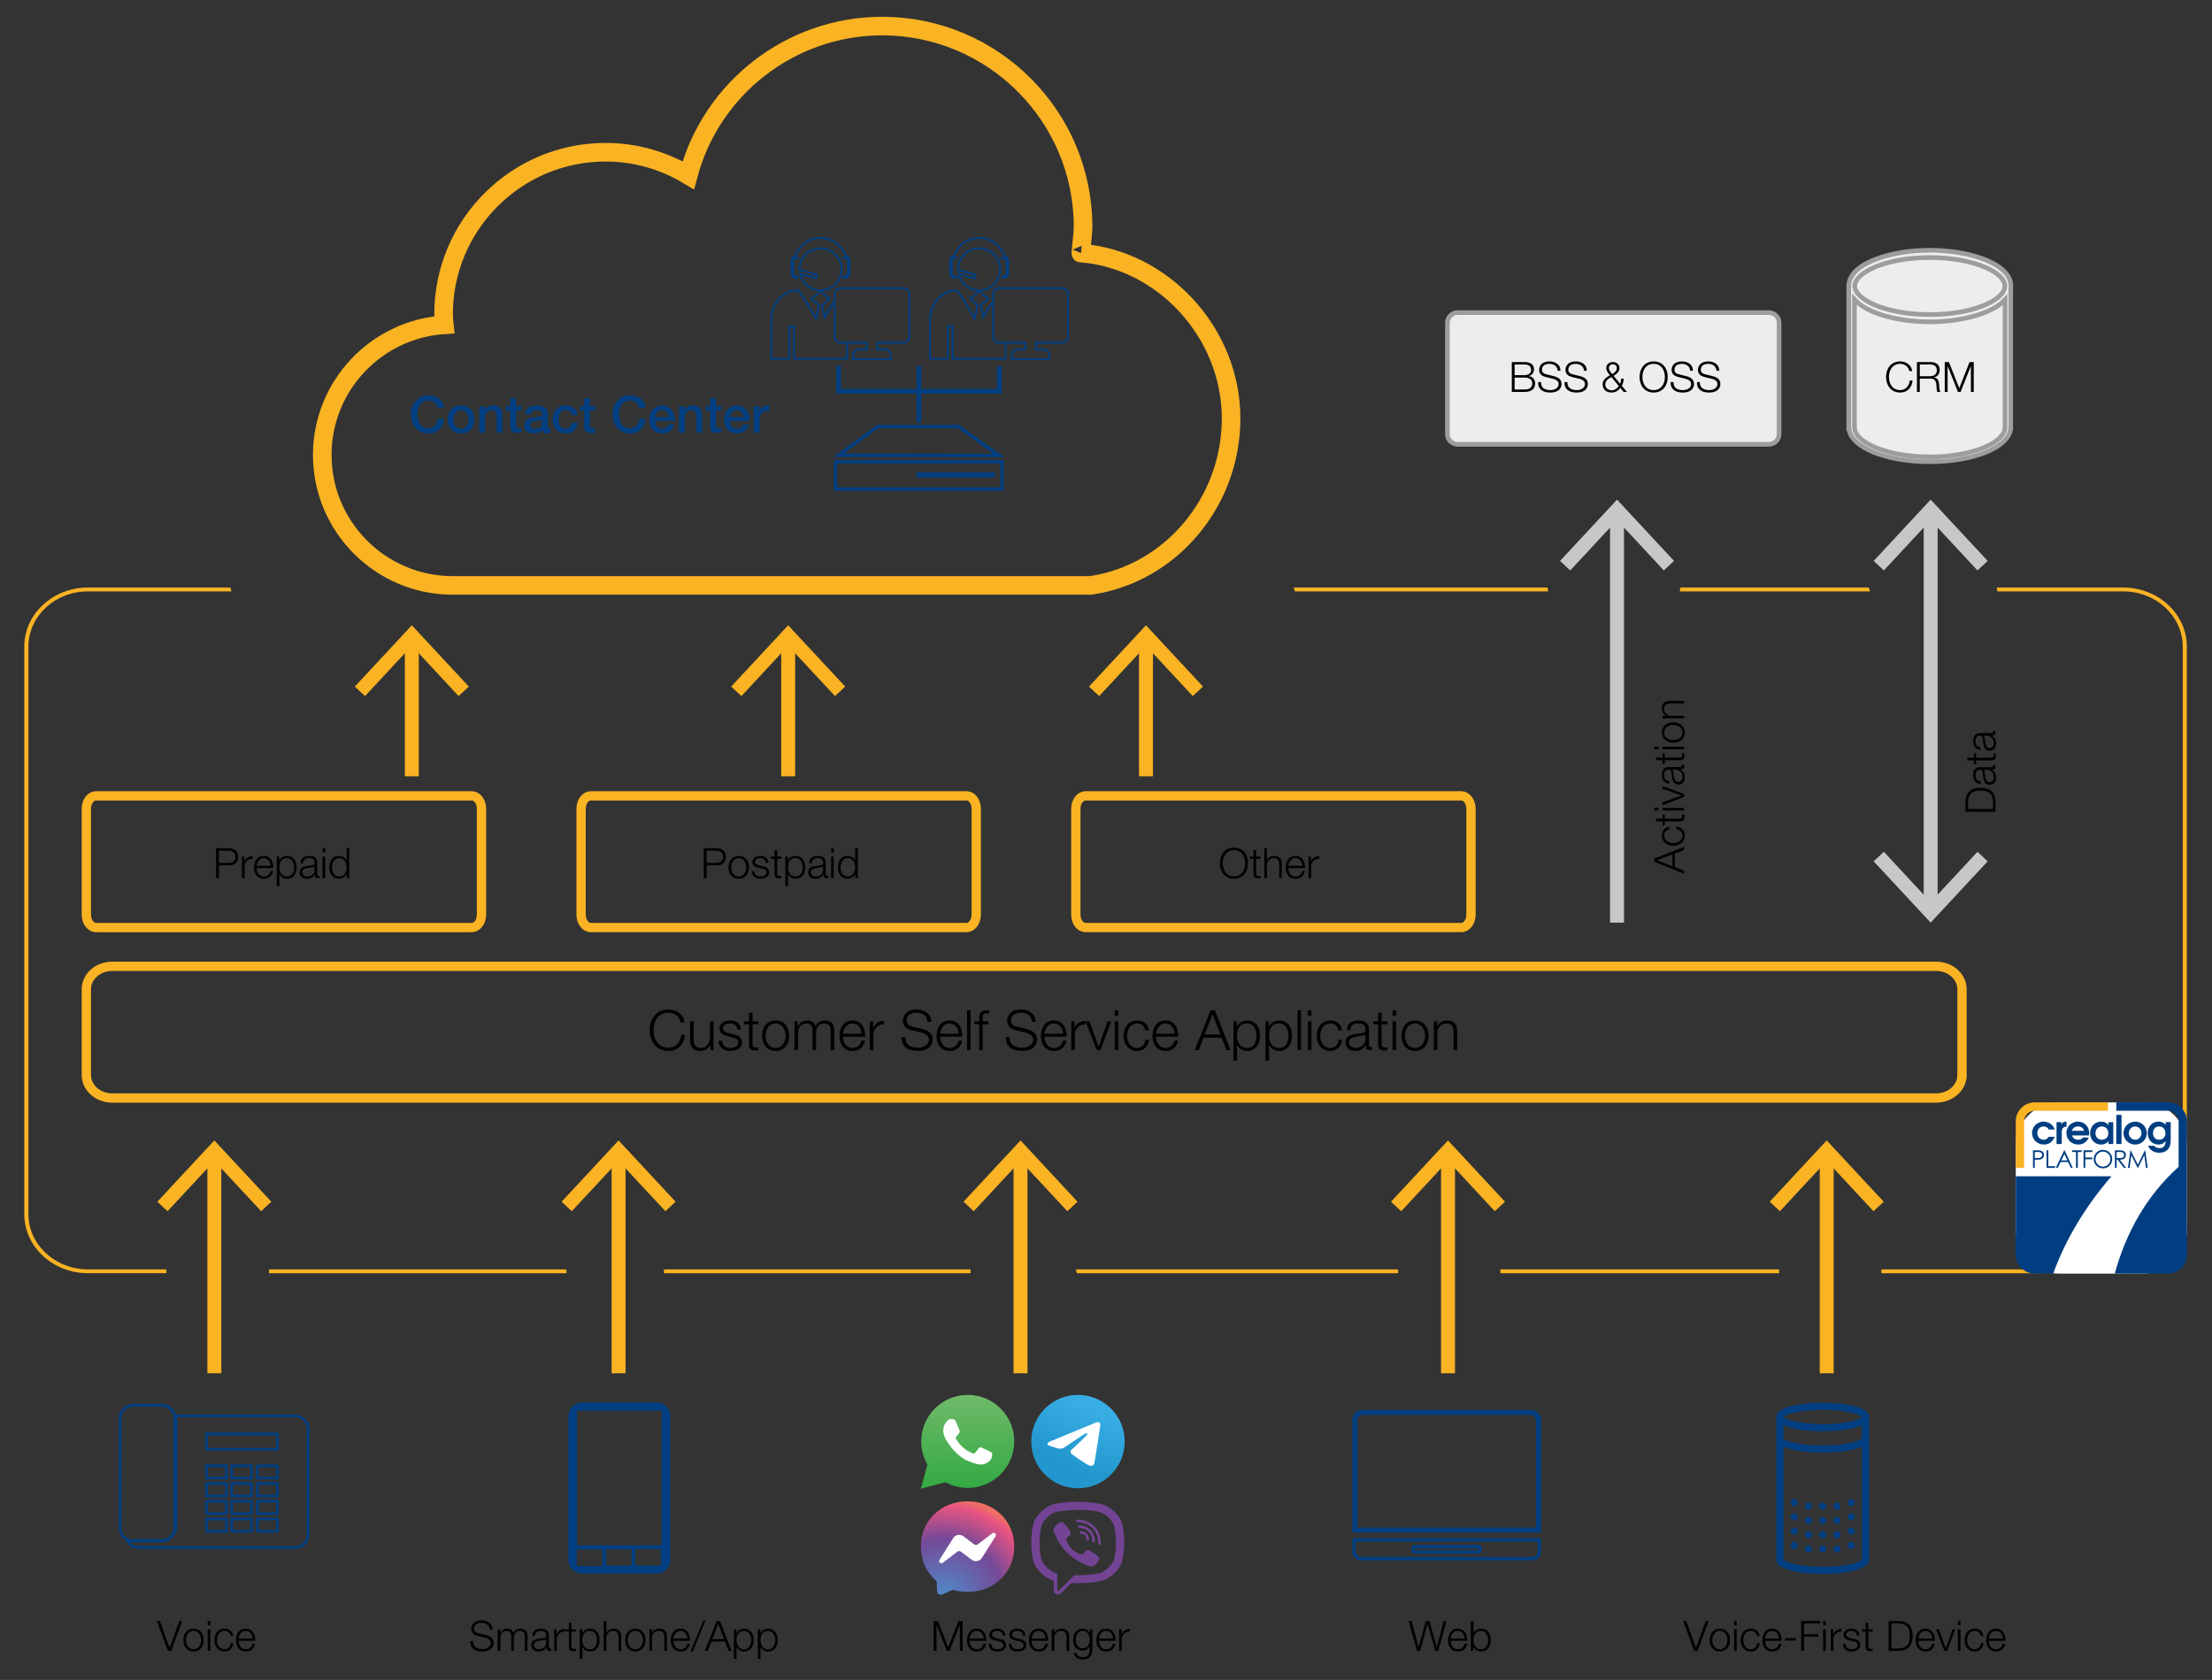 <?xml version="1.0" encoding="UTF-8"?>
<svg xmlns="http://www.w3.org/2000/svg" xmlns:xlink="http://www.w3.org/1999/xlink" version="1.1" id="Ebene_1" x="0px" y="0px" width="850.394px" height="645.929px" viewBox="0 0 850.394 645.929" xml:space="preserve">
<rect x="0" y="0" width="850.394" height="645.929" fill="#333333" stroke="none"/>
<path fill="#FAB323" d="M497.344,225.907c0.153,0.494,0.309,0.983,0.461,1.471h97.34c-0.016-0.49-0.092-0.981-0.214-1.471H497.344z"></path>
<path fill="#FAB323" d="M646.045,225.907c-0.073,0.482-0.166,0.974-0.266,1.471h73.113c-0.143-0.505-0.297-0.995-0.468-1.471  H646.045z"></path>
<path fill="#FAB323" d="M33.811,488.076c-12.622,0-22.888-9.53-22.888-21.236V248.613c0-11.709,10.268-21.235,22.888-21.235h55.171  c-0.117-0.49-0.242-0.981-0.373-1.471H33.811c-13.495,0-24.475,10.188-24.475,22.706v218.224c0,12.521,10.98,22.706,24.475,22.706  H64.02c-0.026-0.485-0.066-0.977-0.114-1.469H33.811V488.076z"></path>
<path fill="#FAB323" d="M217.742,488.076h-114.33c0,0.49,0,0.98,0,1.471h114.368C217.76,489.082,217.746,488.597,217.742,488.076z"></path>
<path fill="#FAB323" d="M373.151,488.076H255.252c0,0.5,0,0.99,0,1.471h117.899C373.151,489.056,373.151,488.566,373.151,488.076z"></path>
<path fill="#FAB323" d="M537.496,488.076H413.613c0.131,0.49,0.26,0.98,0.384,1.471h123.499  C537.496,489.041,537.496,488.551,537.496,488.076z"></path>
<path fill="#FAB323" d="M683.976,488.076H576.796c0,0.493,0,0.983,0,1.471h107.181C683.976,489.041,683.976,488.551,683.976,488.076  z"></path>
<path fill="#FAB323" d="M816.251,225.907h-48.572c0.066,0.489,0.119,0.98,0.155,1.471h48.418c12.62,0,22.888,9.526,22.888,21.235  v218.224c0,11.709-10.268,21.237-22.888,21.237h-92.976c0,0.488,0,0.98,0,1.469h92.975c13.493,0,24.473-10.188,24.473-22.706  V248.613C840.723,236.094,829.744,225.907,816.251,225.907z"></path>
<path fill="none" stroke="#FAB323" stroke-width="3.573" stroke-miterlimit="10" d="M185.105,351.686  c0,2.724-1.673,4.953-3.714,4.953H36.911c-2.046,0-3.716-2.229-3.716-4.953v-40.731c0-2.725,1.671-4.953,3.716-4.953h144.48  c2.041,0,3.714,2.229,3.714,4.953V351.686z"></path>
<g>
	<path d="M83.075,326.154h5.099c2.057,0,3.409,1.207,3.409,3.28c0,2.075-1.35,3.279-3.409,3.279h-4.005v4.923h-1.094V326.154z    M84.169,331.784h3.763c1.512,0,2.557-0.772,2.557-2.347c0-1.577-1.045-2.348-2.557-2.348h-3.763V331.784z"></path>
	<path d="M93.011,329.337h0.932v1.945h0.031c0.515-1.333,1.64-2.121,3.137-2.059v1.016c-1.833-0.098-3.089,1.253-3.089,2.975v4.422   h-1.014v-8.299H93.011z"></path>
	<path d="M98.671,333.76c0.016,1.479,0.787,3.266,2.734,3.266c1.479,0,2.283-0.869,2.604-2.123h1.013   c-0.434,1.881-1.528,2.976-3.618,2.976c-2.638,0-3.748-2.028-3.748-4.391c0-2.188,1.11-4.391,3.748-4.391   c2.669,0,3.729,2.33,3.649,4.663H98.671z M104.042,332.909c-0.049-1.528-1-2.959-2.64-2.959c-1.655,0-2.571,1.448-2.733,2.959   H104.042z"></path>
	<path d="M106.42,329.337h0.932v1.576h0.033c0.466-1.126,1.622-1.816,2.957-1.816c2.526,0,3.731,2.043,3.731,4.391   c0,2.349-1.206,4.391-3.731,4.391c-1.237,0-2.442-0.626-2.877-1.819h-0.033v4.649h-1.012V329.337z M110.342,329.95   c-2.235,0-2.91,1.657-2.91,3.538c0,1.721,0.755,3.538,2.91,3.538c1.929,0,2.718-1.817,2.718-3.538   C113.059,331.768,112.271,329.95,110.342,329.95z"></path>
	<path d="M115.551,331.879c0.098-1.945,1.463-2.78,3.36-2.78c1.463,0,3.056,0.45,3.056,2.669v4.406c0,0.386,0.192,0.61,0.595,0.61   c0.112,0,0.241-0.031,0.321-0.063v0.852c-0.225,0.049-0.386,0.063-0.66,0.063c-1.029,0-1.189-0.577-1.189-1.446h-0.032   c-0.708,1.076-1.432,1.688-3.023,1.688c-1.528,0-2.783-0.755-2.783-2.43c0-2.331,2.268-2.411,4.454-2.669   c0.837-0.096,1.303-0.209,1.303-1.124c0-1.367-0.98-1.706-2.17-1.706c-1.256,0-2.189,0.58-2.221,1.93H115.551z M120.955,333.101   h-0.031c-0.129,0.242-0.58,0.322-0.853,0.369c-1.72,0.308-3.861,0.29-3.861,1.916c0,1.012,0.9,1.64,1.849,1.64   c1.544,0,2.91-0.982,2.896-2.606V333.101z"></path>
	<path d="M124.008,326.154h1.014v1.624h-1.014V326.154z M124.008,329.337h1.014v8.299h-1.014V329.337z"></path>
	<path d="M134.267,337.636h-0.933v-1.573h-0.032c-0.434,1.076-1.753,1.817-2.96,1.817c-2.526,0-3.73-2.044-3.73-4.391   s1.206-4.391,3.73-4.391c1.238,0,2.446,0.628,2.878,1.817h0.031v-4.763h1.014v11.482H134.267z M130.342,337.026   c2.156,0,2.91-1.816,2.91-3.536s-0.755-3.536-2.91-3.536c-1.93,0-2.716,1.816-2.716,3.536S128.412,337.026,130.342,337.026z"></path>
</g>
<path fill="none" stroke="#FAB323" stroke-width="3.573" stroke-miterlimit="10" d="M375.309,351.686  c0,2.724-1.671,4.951-3.714,4.951H227.112c-2.043,0-3.714-2.228-3.714-4.951v-40.731c0-2.725,1.671-4.952,3.714-4.952h144.483  c2.043,0,3.714,2.228,3.714,4.952V351.686z"></path>
<g>
	<path d="M270.565,326.154h5.098c2.059,0,3.41,1.207,3.41,3.28c0,2.075-1.351,3.279-3.41,3.279h-4.004v4.923h-1.094V326.154z    M271.659,331.784h3.763c1.513,0,2.558-0.772,2.558-2.347c0-1.577-1.045-2.348-2.558-2.348h-3.763V331.784z"></path>
	<path d="M287.929,333.488c0,2.382-1.381,4.391-3.921,4.391c-2.544,0-3.926-2.009-3.926-4.391c0-2.381,1.382-4.391,3.926-4.391   C286.549,329.099,287.929,331.109,287.929,333.488z M281.094,333.488c0,1.77,0.967,3.538,2.914,3.538   c1.944,0,2.909-1.769,2.909-3.538c0-1.769-0.965-3.538-2.909-3.538C282.061,329.95,281.094,331.719,281.094,333.488z"></path>
	<path d="M294.407,331.768c-0.047-1.255-1.012-1.818-2.17-1.818c-0.9,0-1.961,0.354-1.961,1.431c0,0.9,1.029,1.223,1.72,1.399   l1.351,0.307c1.158,0.177,2.364,0.852,2.364,2.3c0,1.8-1.787,2.494-3.331,2.494c-1.929,0-3.248-0.9-3.408-2.927h1.014   c0.08,1.365,1.094,2.072,2.445,2.072c0.947,0,2.267-0.417,2.267-1.573c0-0.967-0.9-1.288-1.816-1.513l-1.303-0.29   c-1.317-0.354-2.315-0.804-2.315-2.221c0-1.688,1.655-2.33,3.121-2.33c1.655,0,2.976,0.868,3.041,2.669H294.407z"></path>
	<path d="M298.781,329.337h1.688v0.854h-1.688v5.597c0,0.659,0.096,1.045,0.819,1.092c0.29,0,0.579-0.014,0.869-0.047v0.866   c-0.306,0-0.595,0.033-0.9,0.033c-1.351,0-1.817-0.45-1.802-1.864v-5.677h-1.446v-0.854h1.446v-2.492h1.014V329.337z"></path>
	<path d="M301.931,329.337h0.933v1.576h0.032c0.467-1.126,1.625-1.816,2.96-1.816c2.526,0,3.729,2.043,3.729,4.391   c0,2.349-1.205,4.391-3.729,4.391c-1.237,0-2.446-0.626-2.879-1.819h-0.031v4.649h-1.014L301.931,329.337L301.931,329.337z    M305.856,329.95c-2.234,0-2.91,1.657-2.91,3.538c0,1.721,0.756,3.538,2.91,3.538c1.931,0,2.718-1.817,2.718-3.538   C308.574,331.768,307.786,329.95,305.856,329.95z"></path>
	<path d="M311.063,331.879c0.096-1.945,1.464-2.78,3.36-2.78c1.463,0,3.055,0.45,3.055,2.669v4.406c0,0.386,0.193,0.61,0.595,0.61   c0.113,0,0.24-0.031,0.322-0.063v0.852c-0.225,0.049-0.387,0.063-0.659,0.063c-1.029,0-1.189-0.577-1.189-1.446h-0.033   c-0.707,1.076-1.431,1.688-3.021,1.688c-1.528,0-2.784-0.755-2.784-2.43c0-2.331,2.27-2.411,4.455-2.669   c0.836-0.096,1.304-0.209,1.304-1.124c0-1.367-0.982-1.706-2.172-1.706c-1.255,0-2.188,0.58-2.22,1.93H311.063z M316.468,333.101   h-0.033c-0.127,0.242-0.579,0.322-0.851,0.369c-1.721,0.308-3.861,0.29-3.861,1.916c0,1.012,0.9,1.64,1.85,1.64   c1.544,0,2.91-0.982,2.896-2.606V333.101z"></path>
	<path d="M319.52,326.154h1.013v1.624h-1.013V326.154z M319.52,329.337h1.013v8.299h-1.013V329.337z"></path>
	<path d="M329.78,337.636h-0.934v-1.573h-0.031c-0.435,1.076-1.753,1.817-2.96,1.817c-2.526,0-3.73-2.044-3.73-4.391   s1.206-4.391,3.73-4.391c1.236,0,2.445,0.628,2.876,1.817h0.033v-4.763h1.014v11.482H329.78z M325.855,337.026   c2.156,0,2.909-1.816,2.909-3.536s-0.755-3.536-2.909-3.536c-1.93,0-2.718,1.816-2.718,3.536S323.926,337.026,325.855,337.026z"></path>
</g>
<path fill="none" stroke="#FAB323" stroke-width="3.573" stroke-miterlimit="10" d="M565.513,351.686  c0,2.724-1.673,4.951-3.714,4.951H417.318c-2.045,0-3.714-2.228-3.714-4.951v-40.731c0-2.725,1.671-4.952,3.714-4.952H561.8  c2.043,0,3.714,2.228,3.714,4.952V351.686z"></path>
<g>
	<path d="M474.405,325.914c3.603,0,5.402,2.847,5.402,5.983c0,3.133-1.802,5.981-5.402,5.981c-3.618,0-5.421-2.849-5.421-5.981   C468.983,328.76,470.785,325.914,474.405,325.914z M474.405,336.946c3.021,0,4.311-2.54,4.311-5.049   c0-2.511-1.289-5.052-4.311-5.052c-3.039,0-4.328,2.543-4.328,5.052C470.077,334.404,471.364,336.946,474.405,336.946z"></path>
	<path d="M482.923,329.337h1.689v0.854h-1.689v5.597c0,0.659,0.097,1.045,0.82,1.092c0.29,0,0.579-0.014,0.869-0.047v0.866   c-0.306,0-0.595,0.033-0.9,0.033c-1.353,0-1.819-0.45-1.804-1.864v-5.677h-1.446v-0.854h1.446v-2.492h1.014L482.923,329.337   L482.923,329.337z"></path>
	<path d="M486.058,326.154h1.013v4.616h0.032c0.369-0.998,1.479-1.673,2.653-1.673c2.332,0,3.04,1.223,3.04,3.201v5.338h-1.014   v-5.178c0-1.431-0.467-2.509-2.107-2.509c-1.608,0-2.572,1.222-2.604,2.848v4.839h-1.013V326.154z"></path>
	<path d="M495.302,333.76c0.018,1.479,0.789,3.266,2.734,3.266c1.48,0,2.283-0.869,2.605-2.123h1.014   c-0.435,1.881-1.528,2.976-3.619,2.976c-2.637,0-3.747-2.028-3.747-4.391c0-2.188,1.11-4.391,3.747-4.391   c2.671,0,3.731,2.33,3.65,4.663H495.302z M500.675,332.909c-0.047-1.528-0.997-2.959-2.639-2.959c-1.656,0-2.571,1.448-2.734,2.959   H500.675z"></path>
	<path d="M503.051,329.337h0.934v1.945h0.031c0.515-1.333,1.644-2.121,3.139-2.059v1.016c-1.834-0.098-3.09,1.253-3.09,2.975v4.422   h-1.012v-8.299H503.051z"></path>
</g>
<path fill="none" stroke="#FAB323" stroke-width="3.573" stroke-miterlimit="10" d="M754.283,413.392  c0,4.836-4.472,8.792-9.937,8.792H43.128c-5.462,0-9.935-3.956-9.935-8.792v-33.055c0-4.835,4.471-8.792,9.935-8.792h701.22  c5.465,0,9.937,3.957,9.937,8.792v33.055H754.283z"></path>
<g>
	<path d="M261.696,393.086c-0.515-2.356-2.463-3.707-4.69-3.707c-4.051,0-5.764,3.386-5.764,6.727c0,3.343,1.713,6.729,5.764,6.729   c2.827,0,4.626-2.188,4.907-4.909h1.455c-0.407,3.751-2.784,6.151-6.362,6.151c-4.822,0-7.221-3.792-7.221-7.971   c0-4.176,2.398-7.969,7.221-7.969c2.893,0,5.762,1.736,6.147,4.949H261.696L261.696,393.086z"></path>
	<path d="M274.302,403.755h-1.243v-1.992h-0.042c-0.708,1.479-2.163,2.313-3.813,2.313c-2.786,0-3.878-1.626-3.878-4.199V392.7h1.35   v7.199c0.065,1.992,0.815,3.042,2.956,3.042c2.314,0,3.321-2.186,3.321-4.437V392.7h1.35V403.755L274.302,403.755z"></path>
	<path d="M283.478,395.937c-0.063-1.671-1.351-2.421-2.891-2.421c-1.202,0-2.613,0.471-2.613,1.906c0,1.2,1.371,1.629,2.29,1.863   l1.799,0.406c1.544,0.237,3.15,1.138,3.15,3.063c0,2.4-2.378,3.321-4.435,3.321c-2.569,0-4.328-1.198-4.543-3.898h1.351   c0.108,1.822,1.457,2.763,3.257,2.763c1.265,0,3.021-0.557,3.021-2.102c0-1.284-1.2-1.714-2.421-2.014l-1.734-0.384   c-1.759-0.473-3.086-1.072-3.086-2.957c0-2.248,2.207-3.106,4.157-3.106c2.207,0,3.964,1.158,4.051,3.557h-1.354V395.937z"></path>
	<path d="M289.311,392.703h2.249v1.134h-2.249v7.456c0,0.879,0.129,1.393,1.094,1.458c0.386,0,0.771-0.022,1.155-0.065v1.156   c-0.406,0-0.794,0.044-1.198,0.044c-1.801,0-2.422-0.601-2.399-2.484v-7.564h-1.929v-1.134h1.929v-3.321h1.349V392.703z"></path>
	<path d="M303.41,398.229c0,3.172-1.842,5.848-5.228,5.848c-3.385,0-5.227-2.676-5.227-5.848c0-3.171,1.842-5.849,5.227-5.849   C301.566,392.38,303.41,395.058,303.41,398.229z M294.306,398.229c0,2.355,1.283,4.714,3.876,4.714   c2.592,0,3.878-2.355,3.878-4.714s-1.286-4.713-3.878-4.713C295.59,393.516,294.306,395.871,294.306,398.229z"></path>
	<path d="M305.43,392.703h1.242v1.863h0.064c0.707-1.329,1.863-2.188,3.622-2.188c1.454,0,2.763,0.708,3.169,2.163   c0.665-1.455,2.057-2.163,3.514-2.163c2.421,0,3.665,1.265,3.665,3.878v7.499h-1.352v-7.435c0-1.821-0.686-2.805-2.613-2.805   c-2.336,0-2.999,1.929-2.999,3.984v6.255h-1.349v-7.499c0.021-1.499-0.6-2.74-2.313-2.74c-2.335,0-3.277,1.755-3.298,4.069v6.17   h-1.351v-11.053H305.43z"></path>
	<path d="M324.081,398.592c0.021,1.971,1.049,4.349,3.643,4.349c1.971,0,3.042-1.156,3.472-2.827h1.35   c-0.579,2.505-2.037,3.963-4.821,3.963c-3.514,0-4.991-2.698-4.991-5.848c0-2.913,1.479-5.849,4.991-5.849   c3.557,0,4.972,3.106,4.863,6.212H324.081L324.081,398.592z M331.237,397.458c-0.065-2.038-1.328-3.942-3.514-3.942   c-2.207,0-3.428,1.929-3.643,3.942H331.237z"></path>
	<path d="M334.414,392.703h1.24v2.593h0.043c0.686-1.779,2.185-2.83,4.177-2.743v1.348c-2.442-0.128-4.113,1.673-4.113,3.965v5.891   h-1.349v-11.053H334.414z"></path>
	<path d="M348.067,398.721c-0.064,3.15,2.207,4.113,4.991,4.113c1.606,0,4.051-0.879,4.051-3.104c0-1.734-1.737-2.422-3.15-2.764   l-3.405-0.838c-1.801-0.449-3.451-1.306-3.451-3.684c0-1.499,0.965-4.308,5.272-4.308c3.021,0,5.677,1.63,5.655,4.758h-1.455   c-0.087-2.338-2.015-3.514-4.18-3.514c-1.99,0-3.834,0.771-3.834,3.042c0,1.436,1.071,2.036,2.313,2.336l3.728,0.923   c2.163,0.579,3.964,1.521,3.964,4.026c0,1.05-0.428,4.372-5.848,4.372c-3.622,0-6.278-1.63-6.106-5.355h1.455V398.721z"></path>
	<path d="M361.424,398.592c0.021,1.971,1.048,4.349,3.643,4.349c1.971,0,3.04-1.156,3.47-2.827h1.35   c-0.577,2.505-2.035,3.963-4.819,3.963c-3.516,0-4.991-2.698-4.991-5.848c0-2.913,1.478-5.849,4.991-5.849   c3.555,0,4.97,3.106,4.863,6.212H361.424L361.424,398.592z M368.577,397.458c-0.064-2.038-1.327-3.942-3.513-3.942   c-2.207,0-3.428,1.929-3.643,3.942H368.577z"></path>
	<path d="M371.777,388.46h1.35v15.295h-1.35V388.46z"></path>
	<path d="M379.984,393.836h-2.186v9.919h-1.349v-9.919h-1.888V392.7h1.888v-1.007c-0.022-1.907,0.513-3.236,2.678-3.236   c0.386,0,0.707,0.021,1.136,0.087v1.155c-0.364-0.063-0.664-0.108-0.985-0.108c-1.5,0-1.457,0.945-1.479,2.143v0.967h2.186V393.836   L379.984,393.836z"></path>
	<path d="M388.175,398.721c-0.064,3.15,2.207,4.113,4.991,4.113c1.606,0,4.051-0.879,4.051-3.104c0-1.734-1.737-2.422-3.15-2.764   l-3.407-0.838c-1.799-0.449-3.449-1.306-3.449-3.684c0-1.499,0.965-4.308,5.272-4.308c3.021,0,5.677,1.63,5.655,4.758h-1.456   c-0.086-2.338-2.014-3.514-4.179-3.514c-1.992,0-3.834,0.771-3.834,3.042c0,1.436,1.071,2.036,2.313,2.336l3.728,0.923   c2.163,0.579,3.964,1.521,3.964,4.026c0,1.05-0.43,4.372-5.848,4.372c-3.622,0-6.278-1.63-6.105-5.355h1.454V398.721z"></path>
	<path d="M401.531,398.592c0.021,1.971,1.048,4.349,3.641,4.349c1.973,0,3.042-1.156,3.472-2.827h1.35   c-0.579,2.505-2.035,3.963-4.821,3.963c-3.514,0-4.991-2.698-4.991-5.848c0-2.913,1.479-5.849,4.991-5.849   c3.557,0,4.972,3.106,4.865,6.212H401.531L401.531,398.592z M408.686,397.458c-0.064-2.038-1.327-3.942-3.515-3.942   c-2.205,0-3.428,1.929-3.641,3.942H408.686z"></path>
	<path d="M411.861,392.703h1.242v2.593h0.044c0.686-1.779,2.186-2.83,4.178-2.743v1.348c-2.442-0.128-4.115,1.673-4.115,3.965v5.891   h-1.349V392.703L411.861,392.703z"></path>
	<path d="M417.371,392.703h1.498l3.472,9.705h0.044l3.428-9.705h1.391l-4.133,11.053h-1.436L417.371,392.703z"></path>
	<path d="M428.561,388.46h1.351v2.163h-1.351V388.46z M428.561,392.703h1.351v11.053h-1.351V392.703z"></path>
	<path d="M440.303,396.17c-0.362-1.648-1.371-2.654-3.128-2.654c-2.591,0-3.876,2.354-3.876,4.713s1.285,4.714,3.876,4.714   c1.673,0,3.043-1.309,3.215-3.15h1.349c-0.364,2.658-2.099,4.284-4.565,4.284c-3.384,0-5.227-2.676-5.227-5.848   c0-3.171,1.845-5.849,5.227-5.849c2.357,0,4.18,1.265,4.48,3.792h-1.351V396.17z"></path>
	<path d="M444.424,398.592c0.021,1.971,1.049,4.349,3.643,4.349c1.972,0,3.043-1.156,3.47-2.827h1.353   c-0.579,2.505-2.038,3.963-4.822,3.963c-3.513,0-4.99-2.698-4.99-5.848c0-2.913,1.479-5.849,4.99-5.849   c3.558,0,4.972,3.106,4.864,6.212H444.424L444.424,398.592z M451.58,397.458c-0.064-2.038-1.327-3.942-3.514-3.942   c-2.206,0-3.428,1.929-3.643,3.942H451.58z"></path>
	<path d="M465.45,388.46h1.63l5.999,15.295h-1.563l-1.862-4.757h-6.963l-1.844,4.757h-1.563L465.45,388.46z M463.137,397.758h6.02   l-2.957-7.843L463.137,397.758z"></path>
	<path d="M474.221,392.703h1.242v2.097h0.042c0.623-1.5,2.163-2.419,3.942-2.419c3.365,0,4.97,2.72,4.97,5.849   c0,3.126-1.604,5.848-4.97,5.848c-1.648,0-3.255-0.834-3.834-2.421h-0.044v6.192h-1.349V392.703z M479.448,393.516   c-2.978,0-3.878,2.204-3.878,4.713c0,2.293,1.008,4.714,3.878,4.714c2.571,0,3.62-2.421,3.62-4.714   C483.068,395.935,482.019,393.516,479.448,393.516z"></path>
	<path d="M486.525,392.703h1.242v2.097h0.044c0.621-1.5,2.163-2.419,3.942-2.419c3.363,0,4.969,2.72,4.969,5.849   c0,3.126-1.605,5.848-4.969,5.848c-1.65,0-3.257-0.834-3.836-2.421h-0.04v6.192h-1.353V392.703L486.525,392.703z M491.756,393.516   c-2.979,0-3.878,2.204-3.878,4.713c0,2.293,1.005,4.714,3.878,4.714c2.567,0,3.618-2.421,3.618-4.714   C495.374,395.935,494.323,393.516,491.756,393.516z"></path>
	<path d="M498.85,388.46h1.35v15.295h-1.35V388.46z"></path>
	<path d="M502.815,388.46h1.351v2.163h-1.351V388.46z M502.815,392.703h1.351v11.053h-1.351V392.703z"></path>
	<path d="M514.557,396.17c-0.364-1.648-1.371-2.654-3.128-2.654c-2.592,0-3.878,2.354-3.878,4.713s1.286,4.714,3.878,4.714   c1.673,0,3.043-1.309,3.214-3.15h1.35c-0.364,2.658-2.099,4.284-4.563,4.284c-3.384,0-5.227-2.676-5.227-5.848   c0-3.171,1.843-5.849,5.227-5.849c2.357,0,4.179,1.265,4.479,3.792h-1.351V396.17z"></path>
	<path d="M517.756,396.087c0.129-2.593,1.95-3.707,4.478-3.707c1.95,0,4.07,0.6,4.07,3.557v5.868c0,0.517,0.26,0.816,0.793,0.816   c0.15,0,0.321-0.043,0.428-0.087v1.138c-0.298,0.063-0.513,0.085-0.877,0.085c-1.373,0-1.588-0.772-1.588-1.93h-0.04   c-0.943,1.437-1.907,2.249-4.028,2.249c-2.037,0-3.707-1.005-3.707-3.234c0-3.106,3.02-3.213,5.934-3.557   c1.114-0.128,1.737-0.277,1.737-1.499c0-1.821-1.307-2.271-2.893-2.271c-1.673,0-2.915,0.771-2.957,2.571H517.756L517.756,396.087z    M524.955,397.712h-0.044c-0.171,0.323-0.771,0.43-1.136,0.496c-2.292,0.406-5.141,0.384-5.141,2.547   c0,1.352,1.198,2.188,2.463,2.188c2.057,0,3.878-1.309,3.857-3.472V397.712L524.955,397.712z"></path>
	<path d="M531.151,392.703h2.252v1.134h-2.252v7.456c0,0.879,0.129,1.393,1.092,1.458c0.386,0,0.771-0.022,1.157-0.065v1.156   c-0.408,0-0.792,0.044-1.2,0.044c-1.801,0-2.42-0.601-2.4-2.484v-7.564h-1.928v-1.134h1.928v-3.321h1.35v3.321H531.151z"></path>
	<path d="M535.376,388.46h1.351v2.163h-1.351V388.46z M535.376,392.703h1.351v11.053h-1.351V392.703z"></path>
	<path d="M549.219,398.229c0,3.172-1.842,5.848-5.229,5.848c-3.386,0-5.226-2.676-5.226-5.848c0-3.171,1.84-5.849,5.226-5.849   C547.375,392.378,549.219,395.058,549.219,398.229z M540.112,398.229c0,2.355,1.286,4.714,3.878,4.714   c2.593,0,3.879-2.355,3.879-4.714s-1.286-4.713-3.879-4.713C541.398,393.516,540.112,395.871,540.112,398.229z"></path>
	<path d="M551.218,392.703h1.349v1.905h0.044c0.49-1.329,1.971-2.229,3.534-2.229c3.107,0,4.049,1.629,4.049,4.264v7.113h-1.349   v-6.897c0-1.908-0.621-3.342-2.805-3.342c-2.143,0-3.428,1.627-3.472,3.792v6.447h-1.349v-11.053H551.218z"></path>
</g>
<path fill="#EDEDED" stroke="#9D9D9C" stroke-width="1.786" stroke-miterlimit="10" d="M773.082,109.986  c0-8.612-15.844-13.76-31.162-13.76c-15.316,0-31.16,5.148-31.16,13.76v18.083v0.506v17.579v0.501v18.085h0.06  c0.612,7.2,14.019,12.771,31.069,12.771c17.104,0,30.548-5.606,31.078-12.838h0.052v-18.08v-0.439v-17.644v-0.441v-17.538  C773.033,110.349,773.082,110.172,773.082,109.986"></path>
<path fill="#EDEDED" stroke="#9D9D9C" stroke-width="1.786" stroke-miterlimit="10" d="M741.92,99.022  c17.007,0,28.86,5.778,28.86,10.964s-11.855,10.965-28.86,10.965c-17.007,0-28.86-5.779-28.86-10.965  C713.057,104.801,724.911,99.022,741.92,99.022"></path>
<path fill="#EDEDED" stroke="#9D9D9C" stroke-width="1.786" stroke-miterlimit="10" d="M770.837,128.07v0.441v17.644v0.439v17.639  c0,6.204-13.255,11.448-28.95,11.448c-15.689,0-28.948-5.244-28.948-11.448v-17.576v-0.502v-17.579v-0.506v-12.914  c4.827,5.456,17.048,8.592,28.981,8.592c11.882,0,24.044-3.108,28.917-8.518V128.07z"></path>
<g>
	<path d="M734.036,142.679c-0.385-1.769-1.849-2.783-3.521-2.783c-3.039,0-4.326,2.542-4.326,5.05c0,2.508,1.287,5.049,4.326,5.049   c2.121,0,3.472-1.64,3.683-3.684h1.094c-0.306,2.816-2.09,4.616-4.776,4.616c-3.618,0-5.42-2.847-5.42-5.982   c0-3.137,1.802-5.983,5.42-5.983c2.172,0,4.326,1.302,4.616,3.716H734.036z"></path>
	<path d="M736.96,139.206h5.258c1.898,0,3.491,0.917,3.491,2.991c0,1.447-0.757,2.639-2.236,2.927v0.033   c1.496,0.192,1.931,1.222,2.012,2.588c0.045,0.788,0.045,2.363,0.53,2.942h-1.208c-0.271-0.45-0.271-1.302-0.305-1.787   c-0.098-1.607-0.226-3.392-2.3-3.312h-4.148v5.098h-1.094V139.206L736.96,139.206z M738.053,144.658h4.084   c1.335,0,2.478-0.837,2.478-2.235c0-1.399-0.838-2.284-2.478-2.284h-4.084V144.658z"></path>
	<path d="M747.652,139.206h1.608l3.972,10.068l3.957-10.068h1.608v11.483h-1.094v-9.923h-0.031l-3.926,9.923h-1.028l-3.939-9.923   h-0.033v9.923h-1.094V139.206z"></path>
</g>
<path fill="#EDEDED" stroke="#9D9D9C" stroke-width="1.786" stroke-miterlimit="10" d="M683.968,166.909  c0,2.162-1.767,3.93-3.929,3.93H560.378c-2.161,0-3.93-1.768-3.93-3.93v-42.778c0-2.162,1.769-3.93,3.93-3.93h119.661  c2.162,0,3.929,1.768,3.929,3.93V166.909z"></path>
<g>
	<path d="M581.195,139.206h4.856c1.93,0,3.683,0.675,3.683,2.814c0,1.206-0.803,2.315-1.992,2.572v0.032   c1.478,0.193,2.427,1.302,2.427,2.797c0,1.093-0.386,3.266-4.117,3.266h-4.856V139.206L581.195,139.206z M582.287,144.24h3.763   c1.752,0,2.589-0.869,2.589-1.946c0-1.431-0.884-2.156-2.589-2.156h-3.763V144.24z M582.287,149.756h3.763   c1.625,0.016,3.021-0.53,3.021-2.366c0-1.463-1.107-2.218-3.021-2.218h-3.763V149.756z"></path>
	<path d="M592.433,146.908c-0.049,2.366,1.655,3.089,3.747,3.089c1.205,0,3.039-0.659,3.039-2.331c0-1.302-1.304-1.819-2.364-2.076   l-2.558-0.627c-1.352-0.338-2.589-0.98-2.589-2.765c0-1.126,0.725-3.233,3.957-3.233c2.268,0,4.262,1.222,4.244,3.571h-1.092   c-0.064-1.752-1.513-2.638-3.137-2.638c-1.495,0-2.877,0.578-2.877,2.284c0,1.077,0.803,1.527,1.736,1.752l2.796,0.691   c1.626,0.435,2.977,1.142,2.977,3.022c0,0.788-0.321,3.281-4.392,3.281c-2.716,0-4.712-1.224-4.581-4.021H592.433z"></path>
	<path d="M602.561,146.908c-0.049,2.366,1.655,3.089,3.747,3.089c1.206,0,3.039-0.659,3.039-2.331c0-1.302-1.303-1.819-2.363-2.076   l-2.558-0.627c-1.351-0.338-2.589-0.98-2.589-2.765c0-1.126,0.724-3.233,3.956-3.233c2.27,0,4.262,1.222,4.245,3.571h-1.093   c-0.063-1.752-1.512-2.638-3.137-2.638c-1.494,0-2.876,0.578-2.876,2.284c0,1.077,0.802,1.527,1.735,1.752l2.798,0.691   c1.625,0.435,2.977,1.142,2.977,3.022c0,0.788-0.322,3.281-4.393,3.281c-2.716,0-4.712-1.224-4.581-4.021H602.561z"></path>
	<path d="M622.965,149.192c-0.837,1.045-2.026,1.737-3.379,1.737c-1.977,0-3.472-1.141-3.472-3.217c0-1.64,1.525-2.717,2.814-3.41   c-0.63-0.82-1.415-1.656-1.415-2.765c0-1.399,1.141-2.332,2.54-2.332c1.397,0,2.542,0.933,2.542,2.332   c0,1.431-1.109,2.25-2.252,2.976l2.507,3.022c0.273-0.563,0.338-1.061,0.338-1.93h1.012c0,0.644-0.145,1.769-0.677,2.751   l1.932,2.332h-1.272L622.965,149.192z M619.474,144.963c-1.094,0.595-2.348,1.463-2.348,2.848c0,1.351,1.189,2.266,2.494,2.266   c1.143,0,2.074-0.723,2.716-1.64L619.474,144.963z M618.523,141.537c0,0.804,0.789,1.705,1.288,2.315   c0.804-0.498,1.769-1.206,1.769-2.315c0-0.948-0.69-1.479-1.526-1.479C619.217,140.058,618.523,140.589,618.523,141.537z"></path>
	<path d="M635.743,138.965c3.604,0,5.405,2.845,5.405,5.983c0,3.135-1.803,5.981-5.405,5.981c-3.616,0-5.418-2.847-5.418-5.981   C630.325,141.81,632.127,138.965,635.743,138.965z M635.743,149.995c3.023,0,4.312-2.54,4.312-5.05   c0-2.509-1.288-5.049-4.312-5.049c-3.037,0-4.326,2.542-4.326,5.049C631.417,147.454,632.706,149.995,635.743,149.995z"></path>
	<path d="M643.365,146.908c-0.049,2.366,1.655,3.089,3.747,3.089c1.205,0,3.039-0.659,3.039-2.331c0-1.302-1.302-1.819-2.364-2.076   l-2.557-0.627c-1.351-0.338-2.589-0.98-2.589-2.765c0-1.126,0.724-3.233,3.956-3.233c2.27,0,4.264,1.222,4.244,3.571h-1.09   c-0.064-1.752-1.515-2.638-3.139-2.638c-1.495,0-2.876,0.578-2.876,2.284c0,1.077,0.804,1.527,1.735,1.752l2.798,0.691   c1.626,0.435,2.977,1.142,2.977,3.022c0,0.788-0.323,3.281-4.391,3.281c-2.719,0-4.714-1.224-4.583-4.021H643.365z"></path>
	<path d="M653.494,146.908c-0.049,2.366,1.655,3.089,3.747,3.089c1.205,0,3.038-0.659,3.038-2.331c0-1.302-1.301-1.819-2.363-2.076   l-2.558-0.627c-1.35-0.338-2.589-0.98-2.589-2.765c0-1.126,0.725-3.233,3.957-3.233c2.27,0,4.264,1.222,4.244,3.571h-1.091   c-0.064-1.752-1.514-2.638-3.136-2.638c-1.497,0-2.879,0.578-2.879,2.284c0,1.077,0.805,1.527,1.736,1.752l2.798,0.691   c1.626,0.435,2.976,1.142,2.976,3.022c0,0.788-0.322,3.281-4.391,3.281c-2.718,0-4.714-1.224-4.583-4.021H653.494z"></path>
</g>
<path fill="none" stroke="#FAB323" stroke-width="7.145" stroke-miterlimit="10" d="M415.616,97.305  c-0.399,0.979,0.766-6.875,0.766-10.073c0-42.576-34.639-77.208-77.211-77.208c-35.106,0-65.678,23.828-74.563,57.359  c-9.675-5.806-20.564-8.851-31.787-8.851c-34.347,0-62.283,27.94-62.283,62.279c0,1.377,0.113,2.735,0.265,4.07  c-26.15,1.678-46.909,23.482-46.909,50.05c0,27.656,22.497,50.158,50.152,50.158h245.139l0.254-0.034  c30.696-4.526,53.851-32.094,53.851-64.133C473.288,127.785,446.957,99.765,415.616,97.305"></path>
<g>
	<polygon fill="#003E81" points="383.283,149.543 354.172,149.543 354.172,140.835 352.385,140.835 352.385,149.543    323.275,149.543 323.275,140.6 321.488,140.6 321.488,150.99 321.496,150.99 321.496,151.33 352.385,151.33 352.385,151.8    352.385,162.507 354.172,162.507 354.172,151.8 354.172,151.33 385.068,151.33 385.068,150.965 385.07,150.965 385.07,140.835    383.283,140.835  "></polygon>
</g>
<g>
	<path fill="#003E81" d="M168.192,156.784c-0.414-1.612-1.455-2.79-3.498-2.79c-3.007,0-4.265,2.652-4.265,5.344   c0,2.692,1.258,5.347,4.265,5.347c2.181,0,3.379-1.631,3.576-3.676h2.397c-0.197,3.36-2.575,5.681-5.973,5.681   c-4.206,0-6.723-3.34-6.723-7.351c0-4.008,2.516-7.349,6.723-7.349c3.163,0.019,5.659,1.768,5.954,4.794H168.192z"></path>
	<path fill="#003E81" d="M172.119,161.264c0-3.104,1.866-5.345,5.13-5.345s5.129,2.241,5.129,5.345c0,3.126-1.867,5.364-5.129,5.364   S172.119,164.39,172.119,161.264z M180.138,161.264c0-1.749-0.884-3.576-2.889-3.576s-2.889,1.828-2.889,3.576   c0,1.769,0.884,3.598,2.889,3.598S180.138,163.033,180.138,161.264z"></path>
	<path fill="#003E81" d="M184.243,156.194h2.123v1.493l0.039,0.039c0.668-1.12,1.828-1.808,3.164-1.808   c2.2,0,3.596,1.18,3.596,3.458v6.978h-2.24v-6.388c-0.04-1.592-0.668-2.279-1.985-2.279c-1.494,0-2.457,1.179-2.457,2.672v5.993   h-2.24V156.194L184.243,156.194z"></path>
	<path fill="#003E81" d="M194.5,156.194h1.69v-3.046h2.24v3.046h2.023v1.672h-2.023v5.423c0,0.924,0.079,1.396,1.08,1.396   c0.316,0,0.63,0,0.944-0.079v1.729c-0.492,0.039-0.963,0.118-1.455,0.118c-2.337,0-2.77-0.904-2.809-2.593v-5.993h-1.69V156.194z"></path>
	<path fill="#003E81" d="M210.576,164.093c0,0.55,0.119,0.767,0.53,0.767c0.138,0,0.314,0,0.551-0.039v1.552   c-0.335,0.119-1.042,0.255-1.415,0.255c-0.906,0-1.553-0.314-1.731-1.238c-0.884,0.865-2.318,1.238-3.517,1.238   c-1.828,0-3.479-0.982-3.479-2.967c0-2.535,2.023-2.947,3.911-3.164c1.61-0.295,3.046-0.118,3.046-1.434   c0-1.159-1.199-1.375-2.102-1.375c-1.258,0-2.143,0.511-2.242,1.611h-2.24c0.157-2.613,2.378-3.38,4.618-3.38   c1.985,0,4.068,0.806,4.068,2.948V164.093z M208.334,161.264c-0.688,0.452-1.769,0.433-2.751,0.609   c-0.963,0.158-1.828,0.511-1.828,1.69c0,1.002,1.278,1.297,2.063,1.297c0.982,0,2.516-0.511,2.516-1.926V161.264z"></path>
	<path fill="#003E81" d="M219.851,159.593c-0.178-1.238-1.082-1.906-2.32-1.906c-1.158,0-2.791,0.609-2.791,3.694   c0,1.69,0.747,3.479,2.692,3.479c1.298,0,2.201-0.865,2.417-2.319h2.24c-0.414,2.633-2.044,4.087-4.658,4.087   c-3.184,0-4.932-2.26-4.932-5.247c0-3.065,1.669-5.464,5.01-5.464c2.359,0,4.363,1.179,4.58,3.675h-2.238V159.593z"></path>
	<path fill="#003E81" d="M222.895,156.194h1.689v-3.046h2.24v3.046h2.025v1.672h-2.025v5.423c0,0.924,0.079,1.396,1.082,1.396   c0.314,0,0.628,0,0.944-0.079v1.729c-0.492,0.039-0.963,0.118-1.455,0.118c-2.337,0-2.77-0.904-2.81-2.593v-5.993h-1.689V156.194z"></path>
	<path fill="#003E81" d="M245.71,156.784c-0.411-1.612-1.453-2.79-3.498-2.79c-3.006,0-4.264,2.652-4.264,5.344   c0,2.692,1.258,5.347,4.264,5.347c2.181,0,3.379-1.631,3.576-3.676h2.397c-0.195,3.36-2.573,5.681-5.973,5.681   c-4.204,0-6.722-3.34-6.722-7.351c0-4.008,2.516-7.349,6.722-7.349c3.165,0.019,5.659,1.768,5.954,4.794H245.71z"></path>
	<path fill="#003E81" d="M251.861,161.854c0,1.592,0.863,3.008,2.729,3.008c1.298,0,2.083-0.57,2.478-1.69h2.121   c-0.49,2.221-2.378,3.458-4.599,3.458c-3.182,0-4.97-2.22-4.97-5.344c0-2.889,1.886-5.365,4.912-5.365   c3.203,0,5.169,2.889,4.796,5.935h-7.468V161.854z M257.088,160.379c-0.079-1.415-1.042-2.692-2.555-2.692   c-1.552,0-2.614,1.179-2.672,2.692H257.088z"></path>
	<path fill="#003E81" d="M261.037,156.194h2.121v1.493l0.04,0.039c0.668-1.12,1.828-1.808,3.165-1.808   c2.199,0,3.595,1.18,3.595,3.458v6.978h-2.239v-6.388c-0.04-1.592-0.67-2.279-1.985-2.279c-1.493,0-2.456,1.179-2.456,2.672v5.993   h-2.24V156.194L261.037,156.194z"></path>
	<path fill="#003E81" d="M271.293,156.194h1.688v-3.046h2.242v3.046h2.023v1.672h-2.023v5.423c0,0.924,0.078,1.396,1.079,1.396   c0.314,0,0.63,0,0.944-0.079v1.729c-0.492,0.039-0.963,0.118-1.455,0.118c-2.338,0-2.771-0.904-2.811-2.593v-5.993h-1.688V156.194z   "></path>
	<path fill="#003E81" d="M280.608,161.854c0,1.592,0.865,3.008,2.731,3.008c1.297,0,2.083-0.57,2.476-1.69h2.122   c-0.49,2.221-2.378,3.458-4.598,3.458c-3.184,0-4.972-2.22-4.972-5.344c0-2.889,1.886-5.365,4.913-5.365   c3.203,0,5.169,2.889,4.795,5.935h-7.468V161.854z M285.835,160.379c-0.078-1.415-1.041-2.692-2.554-2.692   c-1.553,0-2.613,1.179-2.673,2.692H285.835z"></path>
	<path fill="#003E81" d="M289.784,156.194h2.103v1.965h0.04c0.255-1.081,1.591-2.241,2.968-2.241c0.511,0,0.648,0.04,0.844,0.06   v2.161c-0.313-0.039-0.648-0.098-0.963-0.098c-1.531,0-2.753,1.238-2.753,3.479v4.835h-2.239L289.784,156.194L289.784,156.194z"></path>
</g>
<g>
	<path d="M60.289,623.273h1.174l3.729,10.276h0.032l3.7-10.276h1.157l-4.262,11.484h-1.27L60.289,623.273z"></path>
	<path d="M78.328,630.605c0,2.383-1.382,4.393-3.922,4.393c-2.542,0-3.925-2.01-3.925-4.393c0-2.38,1.381-4.389,3.925-4.389   C76.948,626.216,78.328,628.225,78.328,630.605z M71.493,630.605c0,1.769,0.966,3.538,2.913,3.538c1.945,0,2.91-1.77,2.91-3.538   c0-1.768-0.965-3.536-2.91-3.536C72.46,627.069,71.493,628.837,71.493,630.605z"></path>
	<path d="M79.857,623.273h1.012v1.624h-1.012V623.273z M79.857,626.457h1.012v8.301h-1.012V626.457z"></path>
	<path d="M88.666,629.063c-0.274-1.238-1.029-1.994-2.347-1.994c-1.947,0-2.913,1.769-2.913,3.536c0,1.769,0.966,3.538,2.913,3.538   c1.253,0,2.282-0.98,2.411-2.362h1.014c-0.274,1.992-1.577,3.217-3.425,3.217c-2.542,0-3.925-2.01-3.925-4.393   c0-2.38,1.381-4.389,3.925-4.389c1.768,0,3.135,0.948,3.36,2.845h-1.013V629.063z"></path>
	<path d="M91.752,630.88c0.016,1.479,0.787,3.263,2.733,3.263c1.479,0,2.284-0.869,2.604-2.121h1.014   c-0.435,1.88-1.528,2.976-3.618,2.976c-2.638,0-3.747-2.027-3.747-4.393c0-2.184,1.109-4.389,3.747-4.389   c2.669,0,3.73,2.33,3.649,4.664H91.752L91.752,630.88z M97.123,630.028c-0.049-1.526-1-2.959-2.639-2.959   c-1.656,0-2.571,1.446-2.734,2.959H97.123z"></path>
</g>
<g>
	<path d="M635.973,331.33v-1.223l11.482-4.502v1.174l-3.571,1.399v5.226l3.571,1.382v1.174L635.973,331.33z M642.952,333.066v-4.519   l-5.886,2.219L642.952,333.066z"></path>
	<path d="M641.761,318.902c-1.236,0.273-1.993,1.029-1.993,2.348c0,1.945,1.769,2.912,3.537,2.912c1.77,0,3.538-0.967,3.538-2.912   c0-1.254-0.984-2.282-2.363-2.412v-1.013c1.993,0.273,3.215,1.575,3.215,3.425c0,2.542-2.01,3.924-4.39,3.924   c-2.381,0-4.391-1.382-4.391-3.924c0-1.769,0.949-3.135,2.847-3.36V318.902L641.761,318.902z"></path>
	<path d="M639.156,314.804v-1.688h0.854v1.688h5.597c0.659,0,1.045-0.097,1.094-0.819c0-0.29-0.018-0.579-0.049-0.869h0.868   c0,0.307,0.031,0.595,0.031,0.901c0,1.35-0.45,1.815-1.864,1.8h-5.677v1.447h-0.854v-1.447h-2.493v-1.013H639.156z"></path>
	<path d="M635.973,311.637v-1.014h1.623v1.014H635.973z M639.156,311.637v-1.014h8.3v1.014H639.156z"></path>
	<path d="M639.156,309.611v-1.127l7.284-2.604v-0.033l-7.284-2.572v-1.045l8.3,3.103v1.078L639.156,309.611z"></path>
	<path d="M641.697,301.332c-1.946-0.097-2.782-1.463-2.782-3.362c0-1.461,0.45-3.055,2.669-3.055h4.406   c0.386,0,0.611-0.192,0.611-0.595c0-0.112-0.031-0.24-0.062-0.322h0.852c0.049,0.227,0.064,0.387,0.064,0.658   c0,1.029-0.579,1.191-1.449,1.191v0.032c1.079,0.707,1.688,1.434,1.688,3.023c0,1.526-0.756,2.782-2.429,2.782   c-2.33,0-2.412-2.269-2.667-4.455c-0.098-0.836-0.21-1.302-1.127-1.302c-1.368,0-1.704,0.98-1.704,2.17   c0,1.255,0.577,2.188,1.929,2.22V301.332z M642.92,295.928v0.031c0.243,0.129,0.323,0.579,0.37,0.854   c0.308,1.721,0.29,3.858,1.914,3.858c1.012,0,1.642-0.9,1.642-1.849c0-1.543-0.984-2.912-2.606-2.894h-1.319V295.928z"></path>
	<path d="M639.156,291.284v-1.688h0.854v1.688h5.597c0.659,0,1.045-0.097,1.094-0.82c0-0.289-0.018-0.579-0.049-0.868h0.868   c0,0.306,0.031,0.595,0.031,0.9c0,1.353-0.45,1.818-1.864,1.803h-5.677v1.446h-0.854v-1.446h-2.493v-1.013h2.493V291.284z"></path>
	<path d="M635.973,288.117v-1.014h1.623v1.014H635.973z M639.156,288.117v-1.014h8.3v1.014H639.156z"></path>
	<path d="M643.305,277.728c2.38,0,4.39,1.384,4.39,3.924c0,2.541-2.01,3.924-4.39,3.924c-2.381,0-4.391-1.383-4.391-3.924   C638.915,279.112,640.925,277.728,643.305,277.728z M643.305,284.563c1.77,0,3.538-0.965,3.538-2.911   c0-1.945-1.769-2.91-3.538-2.91c-1.769,0-3.537,0.965-3.537,2.91C639.768,283.598,641.537,284.563,643.305,284.563z"></path>
	<path d="M639.156,276.235v-1.013h1.434v-0.032c-1-0.37-1.675-1.479-1.675-2.652c0-2.333,1.222-3.041,3.199-3.041h5.34v1.013h-5.178   c-1.432,0-2.508,0.469-2.508,2.108c0,1.607,1.223,2.572,2.847,2.604h4.841v1.013H639.156L639.156,276.235z"></path>
</g>
<g>
	<path d="M755.659,312.126v-3.973c0.08-3.457,1.977-5.275,5.741-5.275c3.763,0,5.661,1.818,5.741,5.275v3.973H755.659z    M766.207,311.031v-2.332c0.019-3.298-1.382-4.727-4.807-4.727c-3.426,0-4.825,1.431-4.81,4.727v2.332H766.207z"></path>
	<path d="M761.383,301.404c-1.946-0.098-2.782-1.464-2.782-3.363c0-1.461,0.45-3.055,2.669-3.055h4.406   c0.386,0,0.611-0.192,0.611-0.595c0-0.112-0.031-0.24-0.062-0.322h0.852c0.049,0.225,0.064,0.387,0.064,0.658   c0,1.029-0.579,1.191-1.449,1.191v0.032c1.079,0.708,1.688,1.432,1.688,3.022c0,1.527-0.756,2.783-2.429,2.783   c-2.33,0-2.412-2.269-2.667-4.455c-0.098-0.836-0.209-1.303-1.127-1.303c-1.368,0-1.704,0.981-1.704,2.172   c0,1.253,0.577,2.188,1.929,2.218V301.404z M762.606,295.999v0.033c0.242,0.129,0.322,0.579,0.369,0.854   c0.308,1.721,0.29,3.858,1.914,3.858c1.012,0,1.642-0.899,1.642-1.849c0-1.543-0.984-2.912-2.606-2.894h-1.318V295.999z"></path>
	<path d="M758.842,291.355v-1.688h0.854v1.688h5.597c0.659,0,1.045-0.097,1.094-0.819c0-0.29-0.018-0.579-0.049-0.869h0.868   c0,0.307,0.031,0.595,0.031,0.901c0,1.352-0.45,1.817-1.864,1.802h-5.677v1.447h-0.854v-1.447h-2.493v-1.013h2.493V291.355z"></path>
	<path d="M761.383,288.299c-1.946-0.096-2.782-1.462-2.782-3.361c0-1.461,0.45-3.055,2.669-3.055h4.406   c0.386,0,0.611-0.192,0.611-0.595c0-0.112-0.031-0.24-0.062-0.323h0.852c0.049,0.228,0.064,0.388,0.064,0.659   c0,1.029-0.579,1.191-1.449,1.191v0.032c1.079,0.707,1.688,1.434,1.688,3.022c0,1.527-0.756,2.783-2.429,2.783   c-2.33,0-2.412-2.269-2.667-4.455c-0.098-0.836-0.209-1.303-1.127-1.303c-1.368,0-1.704,0.981-1.704,2.171   c0,1.254,0.577,2.188,1.929,2.219V288.299z M762.606,282.896v0.032c0.242,0.129,0.322,0.579,0.369,0.854   c0.308,1.72,0.29,3.858,1.914,3.858c1.012,0,1.642-0.9,1.642-1.849c0-1.544-0.984-2.912-2.606-2.895h-1.318V282.896z"></path>
</g>
<g>
	<g>
		<path fill="#FFFFFF" d="M840.776,472.982c0,9.191-7.519,16.711-16.709,16.711H791.66c-9.191,0-16.708-7.52-16.708-16.711v-32.407    c0-9.191,7.519-16.709,16.708-16.709h32.407c9.192,0,16.709,7.52,16.709,16.709V472.982z"></path>
	</g>
	<g>
		<g>
			<path fill="#003E81" d="M778.161,452.263h1.377h0.146h32.081c-10.094,11.654-17.602,24.206-22.433,37.43h-7.122     c-3.99,0-7.258-3.276-7.258-7.27v-30.16H778.161L778.161,452.263z"></path>
			<path fill="#003E81" d="M813.6,423.865h19.908c3.991,0,7.268,3.269,7.268,7.259v51.298c0,3.991-3.276,7.268-7.268,7.268h-20.494     c4.267-15.585,12.1-29.845,24.55-41.057v-1.282h0.002v-16.227c0-2.223-1.835-4.051-4.056-4.051H813.6V423.865L813.6,423.865z"></path>
			<path fill="#FAB323" d="M782.209,423.865h28.186v3.211h-28.186c-2.223,0-4.049,1.827-4.049,4.051v16.224v1.692h-3.21v-17.916     C774.952,427.133,778.219,423.865,782.209,423.865L782.209,423.865z"></path>
			<path fill="#003E81" d="M787.609,437.112c0,0,0.771,0,2.291,0c-0.363,0.94-0.896,1.677-1.615,2.193     c-0.728,0.506-1.583,0.776-2.56,0.776c-0.623,0-1.204-0.121-1.769-0.358c-0.546-0.229-1.021-0.54-1.428-0.931     c-0.406-0.385-0.722-0.858-0.954-1.403c-0.235-0.537-0.36-1.112-0.36-1.716c0-0.803,0.202-1.552,0.588-2.231     c0.387-0.661,0.93-1.202,1.608-1.59c0.68-0.384,1.43-0.586,2.248-0.586c0.59,0,1.171,0.112,1.724,0.33     c0.544,0.213,1.019,0.526,1.429,0.923c0.272,0.264,0.477,0.517,0.634,0.764c0.158,0.251,0.294,0.59,0.455,1h-2.291     c-0.385-0.773-1.043-1.157-1.95-1.157c-0.706,0-1.284,0.234-1.727,0.709c-0.454,0.475-0.681,1.085-0.681,1.831     c0,0.729,0.24,1.34,0.705,1.836c0.469,0.478,1.045,0.728,1.748,0.728c0.409,0,0.772-0.091,1.081-0.271     C787.088,437.775,787.358,437.498,787.609,437.112L787.609,437.112z M790.624,439.877c0,0,0-2.809,0-8.412c0,0,0.614,0,1.848,0     c0,0,0,0.272,0,0.816c0.262-0.386,0.534-0.656,0.783-0.792c0.26-0.15,0.612-0.227,1.041-0.227h0.161c0,0,0,0.655,0,1.95     c-1.213,0.026-1.816,0.69-1.816,1.988c0,0,0,1.553,0,4.676C792.642,439.877,791.968,439.877,790.624,439.877L790.624,439.877z      M803.12,436.57c0,0-2.178,0-6.514,0c0.118,0.513,0.392,0.91,0.804,1.205c0.419,0.304,0.925,0.45,1.516,0.45     c0.428,0,0.77-0.068,1.042-0.187c0.275-0.133,0.544-0.344,0.816-0.652h2.199c-0.118,0.385-0.34,0.769-0.678,1.176     c-0.862,1.008-1.976,1.52-3.334,1.52c-0.63,0-1.229-0.121-1.794-0.344c-0.563-0.228-1.043-0.539-1.445-0.923     c-0.4-0.388-0.729-0.856-0.958-1.396c-0.237-0.536-0.363-1.118-0.363-1.712c0-0.816,0.202-1.563,0.59-2.243     c0.397-0.677,0.93-1.205,1.608-1.602c0.681-0.395,1.429-0.597,2.245-0.597c0.818,0,1.565,0.202,2.225,0.586     c0.663,0.388,1.179,0.932,1.562,1.612c0.364,0.698,0.547,1.473,0.547,2.334C803.187,436.069,803.167,436.326,803.12,436.57     L803.12,436.57z M796.545,434.797h4.672c-0.137-0.541-0.405-0.956-0.803-1.242c-0.402-0.286-0.907-0.433-1.535-0.433     c-0.605,0-1.101,0.14-1.497,0.433C796.975,433.834,796.702,434.246,796.545,434.797L796.545,434.797z M812.438,431.465     c0,0,0,2.805,0,8.412c0,0-0.612,0-1.842,0c0,0,0-0.363,0-1.089c-0.408,0.453-0.828,0.787-1.261,0.98     c-0.433,0.202-0.942,0.313-1.537,0.313c-0.812,0-1.535-0.194-2.183-0.563c-0.641-0.377-1.149-0.89-1.513-1.563     c-0.364-0.659-0.549-1.406-0.549-2.247s0.185-1.608,0.553-2.288c0.37-0.667,0.872-1.197,1.528-1.57     c0.657-0.381,1.385-0.583,2.201-0.583c0.61,0,1.134,0.112,1.575,0.317c0.441,0.213,0.832,0.543,1.183,1.005v-1.12h1.844V431.465z      M808.018,433.123c-0.705,0-1.277,0.249-1.734,0.746c-0.462,0.487-0.692,1.113-0.692,1.885c0,0.726,0.233,1.329,0.703,1.791     c0.453,0.454,1.059,0.681,1.79,0.681c0.728,0,1.32-0.227,1.769-0.703c0.454-0.453,0.677-1.067,0.677-1.816     c0-0.764-0.237-1.383-0.699-1.859C809.356,433.371,808.763,433.123,808.018,433.123L808.018,433.123z M813.6,439.877     c0,0,0-3.74,0-11.221c0,0,0.677,0,2.015,0c0,0,0,3.74,0,11.221C815.615,439.877,814.956,439.877,813.6,439.877L813.6,439.877z      M820.899,431.263c0.794,0,1.542,0.202,2.223,0.597c0.681,0.4,1.218,0.938,1.61,1.618c0.387,0.681,0.588,1.413,0.588,2.205     s-0.201,1.525-0.588,2.198c-0.408,0.681-0.943,1.207-1.633,1.608c-0.683,0.386-1.431,0.588-2.24,0.588     c-0.804,0-1.553-0.202-2.252-0.588c-0.681-0.401-1.225-0.932-1.633-1.608c-0.404-0.677-0.592-1.406-0.592-2.198     c0-0.595,0.113-1.179,0.343-1.724c0.24-0.544,0.555-1.017,0.954-1.405c0.406-0.388,0.883-0.705,1.449-0.932     C819.694,431.39,820.275,431.263,820.899,431.263L820.899,431.263z M820.81,433.123c-0.652,0-1.211,0.249-1.678,0.746     c-0.477,0.51-0.705,1.113-0.705,1.801c0,0.706,0.229,1.309,0.705,1.808c0.476,0.495,1.043,0.748,1.709,0.748     c0.672,0,1.248-0.253,1.73-0.748c0.483-0.499,0.712-1.089,0.712-1.792c0-0.723-0.229-1.327-0.712-1.816     C822.088,433.372,821.503,433.123,820.81,433.123L820.81,433.123z M832.579,431.465c0,0,0.644,0,1.93,0c0,0,0,2.268,0,6.819     c0,0.828-0.07,1.526-0.228,2.074c-0.136,0.557-0.378,1.021-0.706,1.413c-0.79,0.979-1.945,1.462-3.423,1.462     c-1.043,0-1.928-0.237-2.68-0.703c-0.759-0.48-1.31-1.133-1.653-1.974h2.292c0.293,0.321,0.61,0.557,0.928,0.691     c0.319,0.136,0.714,0.202,1.187,0.202c0.748,0,1.322-0.217,1.717-0.666c0.389-0.443,0.602-1.113,0.635-2.018     c-0.403,0.454-0.814,0.791-1.233,0.998c-0.426,0.203-0.941,0.314-1.531,0.314c-0.792,0-1.497-0.199-2.132-0.569     c-0.632-0.382-1.113-0.919-1.473-1.601c-0.342-0.678-0.523-1.438-0.523-2.294c0-1.248,0.39-2.287,1.18-3.107     c0.785-0.82,1.769-1.245,2.969-1.245c1.204,0,2.114,0.429,2.746,1.27V431.465L832.579,431.465z M830.026,433.123     c-0.69,0-1.25,0.233-1.667,0.706c-0.428,0.473-0.634,1.103-0.634,1.879c0,0.768,0.206,1.378,0.634,1.837     c0.433,0.454,1.001,0.681,1.724,0.681c0.728,0,1.315-0.227,1.749-0.696c0.447-0.46,0.656-1.074,0.656-1.859     c0-0.757-0.227-1.368-0.681-1.844C831.354,433.356,830.764,433.123,830.026,433.123L830.026,433.123z"></path>
			<path fill="#003E81" d="M781.575,442.294h1.34c0.771,0,1.296,0.033,1.563,0.104c0.386,0.093,0.703,0.293,0.954,0.584     c0.248,0.299,0.361,0.661,0.361,1.115c0,0.448-0.113,0.816-0.361,1.113c-0.23,0.293-0.568,0.482-0.98,0.589     c-0.315,0.064-0.881,0.113-1.722,0.113h-0.477v3.13h-0.68L781.575,442.294L781.575,442.294z M782.256,442.948v2.303l1.136,0.007     c0.471,0,0.812-0.042,1.019-0.117c0.209-0.093,0.386-0.227,0.499-0.41c0.127-0.189,0.188-0.408,0.188-0.633     c0-0.226-0.062-0.43-0.188-0.63c-0.113-0.187-0.273-0.324-0.478-0.391c-0.204-0.091-0.529-0.129-0.989-0.129H782.256     L782.256,442.948z M786.791,442.294h0.683v6.1h2.585v0.648h-3.268V442.294L786.791,442.294z M793.72,442.294l3.142,6.748h-0.722     l-1.058-2.223h-2.913l-1.051,2.223h-0.753l3.186-6.748H793.72L793.72,442.294z M793.642,443.729l-1.162,2.452h2.301     L793.642,443.729L793.642,443.729z M796.606,442.948v-0.653h3.701v0.653h-1.5v6.095h-0.698v-6.095H796.606L796.606,442.948z      M801.01,442.294h3.385v0.667h-2.71v2.112h2.71v0.663h-2.71v3.306h-0.675V442.294L801.01,442.294z M808.428,442.124     c1.019,0,1.88,0.339,2.571,1.02c0.69,0.687,1.03,1.524,1.03,2.521s-0.34,1.833-1.027,2.516c-0.695,0.697-1.528,1.043-2.51,1.043     c-1.002,0-1.854-0.342-2.54-1.038c-0.689-0.688-1.033-1.511-1.033-2.484c0-0.652,0.154-1.249,0.47-1.809     c0.317-0.546,0.746-0.98,1.291-1.294C807.22,442.281,807.802,442.124,808.428,442.124L808.428,442.124z M808.469,442.784     c-0.499,0-0.974,0.132-1.428,0.387c-0.444,0.269-0.791,0.614-1.043,1.061c-0.249,0.433-0.378,0.932-0.378,1.473     c0,0.796,0.278,1.476,0.833,2.023c0.557,0.559,1.224,0.839,2.016,0.839c0.523,0,1.003-0.136,1.455-0.385     c0.436-0.252,0.788-0.607,1.041-1.047c0.248-0.43,0.363-0.928,0.363-1.469c0-0.525-0.115-1.016-0.363-1.452     c-0.253-0.436-0.614-0.774-1.067-1.043C809.447,442.916,808.972,442.784,808.469,442.784L808.469,442.784z M813.065,442.294h1.35     c0.749,0,1.251,0.033,1.52,0.091c0.41,0.098,0.726,0.29,0.976,0.594c0.253,0.302,0.387,0.668,0.387,1.114     c0,0.366-0.092,0.684-0.269,0.963c-0.162,0.284-0.409,0.49-0.737,0.63c-0.321,0.15-0.763,0.224-1.329,0.227l2.426,3.13h-0.839     l-2.427-3.13h-0.386v3.13h-0.669v-6.748H813.065z M813.735,442.961v2.292l1.165,0.004c0.445,0,0.783-0.042,1.003-0.122     c0.213-0.088,0.379-0.222,0.508-0.408c0.111-0.195,0.182-0.403,0.182-0.634c0-0.229-0.068-0.436-0.182-0.626     c-0.133-0.187-0.295-0.314-0.492-0.391c-0.188-0.086-0.528-0.115-0.987-0.115H813.735L813.735,442.961z M818.066,449.042     l0.965-6.748h0.11l2.738,5.545l2.718-5.545h0.112l0.973,6.748h-0.666l-0.665-4.825l-2.386,4.825h-0.168l-2.418-4.856     l-0.657,4.856H818.066L818.066,449.042z"></path>
		</g>
	</g>
</g>
<g>
	<path d="M647.09,623.273h1.174l3.731,10.276h0.033l3.698-10.276h1.158l-4.264,11.484h-1.271L647.09,623.273z"></path>
	<path d="M665.13,630.605c0,2.383-1.382,4.393-3.922,4.393c-2.544,0-3.925-2.01-3.925-4.393c0-2.38,1.381-4.389,3.925-4.389   C663.748,626.216,665.13,628.225,665.13,630.605z M658.295,630.605c0,1.769,0.964,3.538,2.913,3.538   c1.945,0,2.909-1.77,2.909-3.538c0-1.768-0.964-3.536-2.909-3.536C659.259,627.067,658.295,628.837,658.295,630.605z"></path>
	<path d="M666.656,623.273h1.012v1.624h-1.012V623.273z M666.656,626.457h1.012v8.301h-1.012V626.457z"></path>
	<path d="M675.467,629.063c-0.273-1.238-1.029-1.994-2.346-1.994c-1.949,0-2.912,1.769-2.912,3.536c0,1.769,0.963,3.538,2.912,3.538   c1.252,0,2.281-0.98,2.412-2.362h1.012c-0.271,1.992-1.576,3.217-3.424,3.217c-2.542,0-3.925-2.01-3.925-4.393   c0-2.38,1.383-4.389,3.925-4.389c1.767,0,3.135,0.948,3.361,2.845h-1.016V629.063z"></path>
	<path d="M678.552,630.88c0.017,1.479,0.787,3.263,2.732,3.263c1.481,0,2.283-0.869,2.606-2.121h1.014   c-0.435,1.88-1.528,2.976-3.62,2.976c-2.636,0-3.747-2.027-3.747-4.393c0-2.184,1.111-4.389,3.747-4.389   c2.671,0,3.731,2.33,3.651,4.664H678.552L678.552,630.88z M683.925,630.028c-0.048-1.526-0.998-2.959-2.64-2.959   c-1.655,0-2.571,1.446-2.732,2.959H683.925z"></path>
	<path d="M686.302,630.8v-0.934h4.021v0.934H686.302z"></path>
	<path d="M692.442,623.273h7.285v0.934h-6.19v4.148h5.498v0.933h-5.498v5.47h-1.095V623.273z"></path>
	<path d="M700.9,623.273h1.012v1.624H700.9V623.273z M700.9,626.457h1.012v8.301H700.9V626.457z"></path>
	<path d="M703.858,626.457h0.932v1.945h0.033c0.513-1.335,1.642-2.123,3.137-2.057v1.012c-1.833-0.098-3.09,1.254-3.09,2.976v4.425   h-1.012V626.457L703.858,626.457z"></path>
	<path d="M713.891,628.885c-0.048-1.256-1.012-1.818-2.172-1.818c-0.9,0-1.961,0.354-1.961,1.431c0,0.9,1.029,1.223,1.72,1.399   l1.351,0.307c1.158,0.175,2.363,0.852,2.363,2.3c0,1.8-1.784,2.494-3.328,2.494c-1.93,0-3.247-0.9-3.409-2.927h1.014   c0.08,1.364,1.092,2.072,2.444,2.072c0.949,0,2.268-0.419,2.268-1.575c0-0.967-0.901-1.289-1.817-1.513l-1.304-0.29   c-1.316-0.354-2.314-0.804-2.314-2.219c0-1.688,1.657-2.33,3.119-2.33c1.657,0,2.976,0.868,3.041,2.669H713.891z"></path>
	<path d="M718.262,626.457h1.688v0.852h-1.688v5.596c0,0.66,0.097,1.047,0.82,1.096c0.289,0,0.579-0.018,0.868-0.049v0.869   c-0.305,0-0.595,0.031-0.899,0.031c-1.353,0-1.819-0.45-1.804-1.866v-5.677h-1.446v-0.852h1.446v-2.494h1.014L718.262,626.457   L718.262,626.457z"></path>
	<path d="M726.075,623.273h3.972c3.459,0.082,5.275,1.979,5.275,5.741s-1.817,5.662-5.275,5.743h-3.972V623.273z M727.17,633.824   h2.331c3.297,0.016,4.729-1.384,4.729-4.81c0-3.427-1.435-4.825-4.729-4.808h-2.331V633.824z"></path>
	<path d="M737.489,630.88c0.017,1.479,0.788,3.263,2.733,3.263c1.48,0,2.283-0.869,2.606-2.121h1.014   c-0.435,1.88-1.528,2.976-3.62,2.976c-2.636,0-3.747-2.027-3.747-4.393c0-2.184,1.111-4.389,3.747-4.389   c2.671,0,3.731,2.33,3.651,4.664H737.489L737.489,630.88z M742.862,630.028c-0.048-1.526-0.998-2.959-2.64-2.959   c-1.655,0-2.571,1.446-2.733,2.959H742.862z"></path>
	<path d="M744.304,626.457h1.127l2.604,7.285h0.035l2.571-7.285h1.045l-3.102,8.301h-1.08L744.304,626.457z"></path>
	<path d="M752.699,623.273h1.012v1.624h-1.012V623.273z M752.699,626.457h1.012v8.301h-1.012V626.457z"></path>
	<path d="M761.51,629.063c-0.274-1.238-1.029-1.994-2.347-1.994c-1.947,0-2.911,1.769-2.911,3.536c0,1.769,0.964,3.538,2.911,3.538   c1.253,0,2.282-0.98,2.413-2.362h1.012c-0.272,1.992-1.575,3.217-3.425,3.217c-2.542,0-3.925-2.01-3.925-4.393   c0-2.38,1.383-4.389,3.925-4.389c1.768,0,3.135,0.948,3.361,2.845h-1.015V629.063z"></path>
	<path d="M764.596,630.88c0.016,1.479,0.786,3.263,2.731,3.263c1.481,0,2.283-0.869,2.606-2.121h1.014   c-0.435,1.88-1.528,2.976-3.62,2.976c-2.636,0-3.747-2.027-3.747-4.393c0-2.184,1.111-4.389,3.747-4.389   c2.671,0,3.731,2.33,3.651,4.664H764.596L764.596,630.88z M769.968,630.028c-0.047-1.526-0.998-2.959-2.64-2.959   c-1.655,0-2.571,1.446-2.731,2.959H769.968z"></path>
</g>
<g>
	<g>
		
			<line fill="none" stroke="#FAB323" stroke-width="5.359" stroke-miterlimit="10" x1="702.269" y1="444.304" x2="702.269" y2="528.022"></line>
		<g>
			<polygon fill="#FAB323" points="680.353,462.06 684.278,465.716 702.264,446.36 720.259,465.716 724.183,462.06 702.264,438.492         "></polygon>
		</g>
	</g>
</g>
<g>
	<g>
		
			<line fill="none" stroke="#C7C7C7" stroke-width="5.359" stroke-miterlimit="10" x1="742.237" y1="197.919" x2="742.237" y2="348.937"></line>
		<g>
			<polygon fill="#C7C7C7" points="720.321,215.676 724.246,219.331 742.232,199.976 760.226,219.331 764.151,215.676      742.232,192.107    "></polygon>
		</g>
		<g>
			<polygon fill="#C7C7C7" points="720.321,331.18 724.246,327.522 742.232,346.88 760.226,327.522 764.151,331.18 742.232,354.747         "></polygon>
		</g>
	</g>
</g>
<g>
	<g>
		
			<line fill="none" stroke="#FAB323" stroke-width="5.359" stroke-miterlimit="10" x1="440.569" y1="246.232" x2="440.569" y2="298.477"></line>
		<g>
			<polygon fill="#FAB323" points="418.653,263.99 422.576,267.645 440.563,248.29 458.557,267.645 462.481,263.99 440.563,240.42         "></polygon>
		</g>
	</g>
</g>
<g>
	<g>
		
			<line fill="none" stroke="#FAB323" stroke-width="5.359" stroke-miterlimit="10" x1="237.818" y1="444.304" x2="237.818" y2="528.022"></line>
		<g>
			<polygon fill="#FAB323" points="215.902,462.06 219.825,465.716 237.814,446.36 255.808,465.716 259.732,462.06 237.814,438.492         "></polygon>
		</g>
	</g>
</g>
<g>
	<g>
		
			<line fill="none" stroke="#FAB323" stroke-width="5.359" stroke-miterlimit="10" x1="392.338" y1="444.304" x2="392.338" y2="528.022"></line>
		<g>
			<polygon fill="#FAB323" points="370.422,462.06 374.344,465.716 392.332,446.36 410.326,465.716 414.25,462.06 392.332,438.492         "></polygon>
		</g>
	</g>
</g>
<g>
	<g>
		
			<line fill="none" stroke="#FAB323" stroke-width="5.359" stroke-miterlimit="10" x1="556.681" y1="444.304" x2="556.681" y2="528.022"></line>
		<g>
			<polygon fill="#FAB323" points="534.765,462.06 538.691,465.716 556.677,446.36 574.671,465.716 578.595,462.06 556.677,438.492         "></polygon>
		</g>
	</g>
</g>
<g>
	<g>
		
			<line fill="none" stroke="#FAB323" stroke-width="5.359" stroke-miterlimit="10" x1="158.325" y1="246.232" x2="158.325" y2="298.477"></line>
		<g>
			<polygon fill="#FAB323" points="136.409,263.99 140.332,267.645 158.32,248.29 176.314,267.645 180.238,263.99 158.32,240.42         "></polygon>
		</g>
	</g>
</g>
<g>
	<g>
		
			<line fill="none" stroke="#FAB323" stroke-width="5.359" stroke-miterlimit="10" x1="303.019" y1="246.232" x2="303.019" y2="298.477"></line>
		<g>
			<polygon fill="#FAB323" points="281.103,263.99 285.027,267.645 303.014,248.29 321.009,267.645 324.932,263.99 303.014,240.42         "></polygon>
		</g>
	</g>
</g>
<g>
	<g>
		
			<line fill="none" stroke="#C7C7C7" stroke-width="5.359" stroke-miterlimit="10" x1="621.66" y1="354.747" x2="621.66" y2="197.917"></line>
		<g>
			<polygon fill="#C7C7C7" points="643.58,215.674 639.654,219.331 621.666,199.974 603.675,219.331 599.75,215.674      621.666,192.107    "></polygon>
		</g>
	</g>
</g>
<g>
	<path d="M541.557,623.273h1.174l2.604,10.05h0.033l2.798-10.05h1.366l2.815,10.05h0.033l2.622-10.05h1.092l-3.166,11.484h-1.158   l-2.91-10.279h-0.033l-2.895,10.279h-1.189L541.557,623.273z"></path>
	<path d="M557.7,630.88c0.017,1.479,0.789,3.263,2.734,3.263c1.479,0,2.283-0.869,2.605-2.121h1.011   c-0.433,1.88-1.525,2.976-3.616,2.976c-2.64,0-3.749-2.027-3.749-4.393c0-2.184,1.109-4.389,3.749-4.389   c2.669,0,3.731,2.33,3.65,4.664H557.7L557.7,630.88z M563.07,630.028c-0.049-1.526-0.998-2.959-2.638-2.959   c-1.657,0-2.571,1.446-2.733,2.959H563.07z"></path>
	<path d="M565.448,623.273h1.013v4.761h0.032c0.436-1.189,1.64-1.816,2.878-1.816c2.526,0,3.733,2.041,3.733,4.392   c0,2.348-1.207,4.391-3.733,4.391c-1.333,0-2.493-0.692-2.959-1.819h-0.031v1.577h-0.933V623.273L565.448,623.273z    M569.373,627.067c-2.154,0-2.91,1.818-2.91,3.538s0.756,3.538,2.91,3.538c1.93,0,2.716-1.818,2.716-3.538   S571.302,627.067,569.373,627.067z"></path>
</g>
<path fill="#003E81" d="M592.452,589.264h-72.541v-43.206c-0.029-0.36-0.027-1.556,1.103-2.775c1.302-1.307,2.776-1.196,3.152-1.151  h64.028c0.378-0.045,1.868-0.147,3.077,1.151c1.2,1.2,1.211,2.408,1.183,2.775v43.206H592.452z M521.832,587.342h68.694  l0.015-41.474l0,0c-0.006,0,0.023-0.569-0.656-1.249c-0.609-0.652-1.38-0.586-1.475-0.576l-0.151,0.013l-64.328-0.016  c-0.034-0.004-0.89-0.066-1.533,0.579c-0.617,0.666-0.57,1.252-0.57,1.276L521.832,587.342z"></path>
<path fill="#003E81" d="M588.97,599.957L588.97,599.957c-0.328,0-0.548-0.044-0.586-0.051l-0.367,0.014H523.91  c-0.102,0.018-0.275,0.037-0.512,0.037c-0.516,0-1.511-0.121-2.368-0.904c-1.299-1.198-1.102-2.365-1.075-2.492l-0.016-0.45v-4.691  h72.483v5.269c0.012,0.037,0.129,1.178-1.071,2.35C590.481,599.839,589.487,599.957,588.97,599.957z M523.852,598.635l64.799,0.015  c0.018,0.003,0.138,0.024,0.319,0.024l0,0c0.402,0,0.99-0.098,1.5-0.565c0.723-0.708,0.677-1.319,0.674-1.347l-0.002-4.058h-69.917  l-0.016,4.115c0,0.005-0.073,0.591,0.688,1.289c0.738,0.679,1.75,0.559,1.823,0.544L523.852,598.635z M568.348,597.397h-24.276  c-0.835,0-1.503-0.774-1.503-1.694c0-0.964,0.628-1.689,1.456-1.689h24.273c0.857,0,1.445,0.711,1.445,1.689  C569.744,596.654,569.131,597.397,568.348,597.397z M544.025,595.296c-0.049,0-0.174,0.122-0.174,0.408  c0,0.232,0.131,0.396,0.185,0.415l3.028-0.003h21.279c0.014-0.018,0.113-0.171,0.113-0.412c0-0.265-0.08-0.391-0.111-0.408h-3.043  H544.025z"></path>
<g>
	<path d="M181.893,630.975c-0.049,2.365,1.655,3.089,3.747,3.089c1.205,0,3.039-0.657,3.039-2.33c0-1.304-1.303-1.819-2.364-2.076   l-2.557-0.626c-1.35-0.339-2.589-0.98-2.589-2.767c0-1.124,0.724-3.232,3.957-3.232c2.27,0,4.262,1.223,4.244,3.57h-1.092   c-0.063-1.751-1.513-2.638-3.137-2.638c-1.495,0-2.876,0.579-2.876,2.284c0,1.076,0.802,1.526,1.735,1.753l2.798,0.69   c1.624,0.435,2.976,1.141,2.976,3.021c0,0.789-0.323,3.283-4.391,3.283c-2.718,0-4.714-1.225-4.583-4.022H181.893L181.893,630.975z   "></path>
	<path d="M191.313,626.457h0.934v1.399h0.045c0.534-0.998,1.399-1.64,2.718-1.64c1.094,0,2.076,0.53,2.381,1.622   c0.499-1.092,1.544-1.622,2.638-1.622c1.818,0,2.75,0.948,2.75,2.909v5.628h-1.012v-5.579c0-1.367-0.515-2.107-1.962-2.107   c-1.751,0-2.252,1.448-2.252,2.99v4.696h-1.014v-5.628c0.018-1.127-0.45-2.059-1.735-2.059c-1.751,0-2.462,1.319-2.478,3.055v4.632   h-1.013v-8.297H191.313z"></path>
	<path d="M204.61,628.997c0.096-1.945,1.464-2.78,3.362-2.78c1.462,0,3.055,0.449,3.055,2.669v4.406c0,0.386,0.193,0.61,0.595,0.61   c0.113,0,0.241-0.031,0.323-0.064v0.854c-0.227,0.047-0.387,0.063-0.658,0.063c-1.029,0-1.191-0.579-1.191-1.446h-0.033   c-0.707,1.076-1.432,1.687-3.023,1.687c-1.527,0-2.783-0.753-2.783-2.426c0-2.333,2.27-2.413,4.456-2.671   c0.835-0.096,1.301-0.21,1.301-1.125c0-1.366-0.98-1.705-2.17-1.705c-1.254,0-2.188,0.579-2.219,1.93H204.61L204.61,628.997z    M210.01,630.221h-0.031c-0.129,0.241-0.579,0.321-0.853,0.37c-1.722,0.304-3.859,0.289-3.859,1.912c0,1.013,0.9,1.64,1.849,1.64   c1.542,0,2.912-0.98,2.893-2.603v-1.319H210.01z"></path>
	<path d="M213.05,626.457h0.933v1.945h0.032c0.515-1.335,1.642-2.123,3.136-2.057v1.012c-1.832-0.098-3.087,1.254-3.087,2.976v4.425   h-1.014V626.457z"></path>
	<path d="M219.722,626.457h1.688v0.852h-1.688v5.596c0,0.66,0.096,1.047,0.82,1.096c0.29,0,0.579-0.018,0.869-0.049v0.869   c-0.307,0-0.595,0.031-0.902,0.031c-1.352,0-1.818-0.45-1.802-1.866v-5.677h-1.446v-0.852h1.446v-2.494h1.014v2.494H219.722z"></path>
	<path d="M222.873,626.457h0.933v1.575h0.032c0.467-1.125,1.624-1.815,2.958-1.815c2.526,0,3.731,2.041,3.731,4.389   c0,2.352-1.206,4.393-3.731,4.393c-1.237,0-2.444-0.628-2.878-1.817h-0.031v4.647h-1.014V626.457L222.873,626.457z    M226.796,627.067c-2.235,0-2.91,1.657-2.91,3.538c0,1.72,0.755,3.538,2.91,3.538c1.931,0,2.716-1.818,2.716-3.538   S228.727,627.067,226.796,627.067z"></path>
	<path d="M232.085,623.273h1.014v4.614h0.031c0.37-0.996,1.479-1.671,2.654-1.671c2.332,0,3.041,1.221,3.041,3.199v5.342h-1.014   v-5.18c0-1.433-0.467-2.507-2.107-2.507c-1.608,0-2.573,1.221-2.604,2.844v4.843h-1.014V623.273L232.085,623.273z"></path>
	<path d="M248.163,630.605c0,2.383-1.384,4.393-3.924,4.393c-2.542,0-3.923-2.01-3.923-4.393c0-2.38,1.382-4.389,3.923-4.389   C246.777,626.216,248.163,628.225,248.163,630.605z M241.328,630.605c0,1.769,0.964,3.538,2.911,3.538   c1.945,0,2.91-1.77,2.91-3.538c0-1.768-0.965-3.536-2.91-3.536C242.292,627.067,241.328,628.837,241.328,630.605z"></path>
	<path d="M249.658,626.457h1.013v1.431h0.032c0.369-0.996,1.479-1.671,2.653-1.671c2.332,0,3.04,1.221,3.04,3.199v5.342h-1.014   v-5.18c0-1.433-0.467-2.509-2.106-2.509c-1.608,0-2.573,1.223-2.605,2.846v4.843h-1.013V626.457L249.658,626.457z"></path>
	<path d="M258.9,630.88c0.016,1.479,0.788,3.263,2.733,3.263c1.481,0,2.283-0.869,2.606-2.121h1.014   c-0.435,1.88-1.528,2.976-3.62,2.976c-2.636,0-3.747-2.027-3.747-4.393c0-2.184,1.111-4.389,3.747-4.389   c2.671,0,3.731,2.33,3.651,4.664H258.9L258.9,630.88z M264.269,630.028c-0.045-1.526-0.996-2.959-2.638-2.959   c-1.655,0-2.573,1.446-2.733,2.959H264.269z"></path>
	<path d="M265.474,634.998l4.953-11.965h0.82l-4.906,11.965H265.474z"></path>
	<path d="M275.556,623.273h1.223l4.504,11.484h-1.174l-1.398-3.573h-5.227l-1.382,3.573h-1.174L275.556,623.273z M273.82,630.252   h4.517l-2.217-5.886L273.82,630.252z"></path>
	<path d="M282.13,626.457h0.933v1.575h0.032c0.469-1.125,1.624-1.815,2.96-1.815c2.524,0,3.729,2.041,3.729,4.389   c0,2.352-1.205,4.393-3.729,4.393c-1.238,0-2.445-0.628-2.88-1.817h-0.031v4.647h-1.014V626.457z M286.056,627.067   c-2.236,0-2.912,1.657-2.912,3.538c0,1.72,0.756,3.538,2.912,3.538c1.93,0,2.718-1.818,2.718-3.538   S287.986,627.067,286.056,627.067z"></path>
	<path d="M291.358,626.457h0.933v1.575h0.031c0.47-1.125,1.625-1.815,2.961-1.815c2.524,0,3.729,2.041,3.729,4.389   c0,2.352-1.205,4.393-3.729,4.393c-1.238,0-2.446-0.628-2.88-1.817h-0.032v4.647h-1.013V626.457z M295.285,627.067   c-2.236,0-2.912,1.657-2.912,3.538c0,1.72,0.756,3.538,2.912,3.538c1.929,0,2.718-1.818,2.718-3.538   S297.214,627.067,295.285,627.067z"></path>
</g>
<path fill="#003E81" d="M252.379,539.225c-29.073,0-29.073,0-29.073,0c-2.653,0.288-4.791,2.555-4.791,5.339  c0,55.205,0,55.205,0,55.205c0,2.786,2.134,4.993,4.791,5.224c0,0.06,0,0.06,0,0.06c29.073,0,29.073,0,29.073,0  c2.946,0,5.313-2.384,5.313-5.283c0-55.205,0-55.205,0-55.205C257.689,541.603,255.327,539.225,252.379,539.225L252.379,539.225z   M231.541,602.093c-9.823,0-9.823,0-9.823,0c0-6.315,0-6.315,0-6.315c9.638,0,9.823,0,9.823,0V602.093z M242.786,602.016  c-9.751,0-9.751,0-9.751,0c0-6.318,0-6.318,0-6.318c9.751,0,9.751,0,9.751,0V602.016l0.075-1.006L242.786,602.016z M254.069,601.943  c-9.828,0-9.828,0-9.828,0c0-6.318,0-6.318,0-6.318c9.828,0,9.828,0,9.828,0V601.943L254.069,601.943L254.069,601.943z   M221.809,594.176v-51.817h32.588v51.817H221.809z"></path>
<path fill="#003E81" d="M690.731,576.777c-0.395-0.391-0.985-0.5-1.493-0.286c-0.344,0.13-0.616,0.395-0.743,0.743  c-0.069,0.163-0.108,0.337-0.11,0.521c0.006,0.362,0.15,0.708,0.401,0.97c0.131,0.126,0.283,0.224,0.452,0.289  c0.164,0.074,0.342,0.108,0.52,0.112c0.366,0.003,0.716-0.142,0.974-0.397c0.26-0.261,0.399-0.611,0.397-0.974  c0.004-0.184-0.031-0.356-0.111-0.521C690.946,577.063,690.855,576.907,690.731,576.777z M690.731,582.258  c-0.395-0.389-0.985-0.499-1.493-0.286c-0.344,0.128-0.616,0.395-0.743,0.74c-0.069,0.167-0.108,0.34-0.11,0.522  c0.006,0.363,0.15,0.71,0.401,0.974c0.131,0.119,0.283,0.217,0.452,0.284c0.164,0.07,0.342,0.11,0.52,0.114  c0.366,0,0.716-0.142,0.974-0.398c0.26-0.26,0.399-0.61,0.397-0.974c0.004-0.183-0.031-0.362-0.111-0.522  C690.946,582.544,690.855,582.396,690.731,582.258z M690.731,587.745c-0.395-0.389-0.985-0.501-1.493-0.286  c-0.344,0.131-0.616,0.396-0.743,0.743c-0.069,0.164-0.108,0.341-0.11,0.521c0.006,0.363,0.15,0.709,0.401,0.974  c0.131,0.115,0.283,0.218,0.452,0.286c0.164,0.075,0.342,0.111,0.52,0.111c0.366,0.004,0.716-0.14,0.974-0.397  c0.26-0.258,0.399-0.605,0.397-0.974c0.004-0.185-0.031-0.357-0.111-0.521C690.946,588.033,690.855,587.879,690.731,587.745z   M690.731,593.231c-0.395-0.391-0.985-0.502-1.493-0.293c-0.344,0.129-0.616,0.399-0.743,0.747c-0.069,0.164-0.108,0.342-0.11,0.52  c0.006,0.359,0.15,0.708,0.401,0.97c0.131,0.122,0.283,0.22,0.452,0.286c0.164,0.077,0.342,0.108,0.52,0.112  c0.366,0.005,0.716-0.14,0.974-0.398c0.26-0.255,0.399-0.606,0.397-0.97c0.004-0.178-0.031-0.357-0.111-0.52  C690.946,593.521,690.855,593.364,690.731,593.231z M696.219,578.147c-0.397-0.39-0.987-0.501-1.495-0.286  c-0.346,0.124-0.616,0.393-0.739,0.739c-0.07,0.169-0.114,0.34-0.114,0.521c0.004,0.363,0.15,0.712,0.401,0.974  c0.133,0.122,0.284,0.22,0.452,0.286c0.168,0.073,0.342,0.111,0.521,0.111c0.366,0.004,0.714-0.136,0.976-0.396  c0.258-0.26,0.396-0.609,0.394-0.974c0.006-0.18-0.031-0.354-0.107-0.521C696.434,578.431,696.34,578.281,696.219,578.147z   M696.219,583.629c-0.397-0.391-0.987-0.504-1.495-0.286c-0.346,0.126-0.616,0.395-0.739,0.74c-0.07,0.165-0.114,0.338-0.114,0.523  c0.004,0.359,0.15,0.708,0.401,0.97c0.133,0.122,0.284,0.22,0.452,0.286c0.168,0.073,0.342,0.109,0.521,0.111  c0.366,0.004,0.714-0.143,0.976-0.396c0.258-0.256,0.396-0.608,0.394-0.971c0.006-0.182-0.031-0.359-0.107-0.523  C696.434,583.916,696.34,583.762,696.219,583.629z M696.219,589.118c-0.397-0.393-0.987-0.502-1.495-0.293  c-0.346,0.131-0.616,0.397-0.739,0.746c-0.07,0.164-0.114,0.341-0.114,0.521c0.004,0.362,0.15,0.71,0.401,0.974  c0.133,0.12,0.284,0.22,0.452,0.286c0.168,0.073,0.342,0.107,0.521,0.109c0.366,0.005,0.714-0.14,0.976-0.396  c0.258-0.259,0.396-0.607,0.394-0.974c0.006-0.178-0.031-0.356-0.107-0.521C696.434,589.402,696.34,589.247,696.219,589.118z   M696.219,594.602c-0.397-0.391-0.987-0.504-1.495-0.289c-0.346,0.125-0.616,0.397-0.739,0.741c-0.07,0.166-0.114,0.34-0.114,0.519  c0.004,0.367,0.15,0.715,0.401,0.975c0.133,0.126,0.284,0.218,0.452,0.288c0.168,0.073,0.342,0.108,0.521,0.111  c0.366,0.004,0.714-0.14,0.976-0.396c0.258-0.255,0.396-0.609,0.394-0.976c0.006-0.178-0.031-0.353-0.107-0.521  C696.434,594.892,696.34,594.737,696.219,594.602z M701.704,578.15c-0.397-0.393-0.987-0.502-1.495-0.288  c-0.347,0.13-0.617,0.398-0.739,0.743c-0.071,0.164-0.113,0.343-0.113,0.523c0.005,0.359,0.148,0.709,0.401,0.971  c0.131,0.118,0.28,0.221,0.451,0.286c0.166,0.073,0.341,0.107,0.521,0.111c0.366,0.003,0.713-0.136,0.975-0.397  c0.259-0.255,0.399-0.605,0.399-0.971c0-0.181-0.034-0.359-0.115-0.521C701.922,578.436,701.824,578.285,701.704,578.15z   M701.704,583.633c-0.397-0.388-0.987-0.499-1.495-0.284c-0.347,0.123-0.617,0.396-0.739,0.741  c-0.071,0.164-0.113,0.345-0.113,0.521c0.005,0.361,0.148,0.71,0.401,0.972c0.131,0.122,0.28,0.216,0.451,0.286  c0.166,0.069,0.341,0.109,0.521,0.111c0.366,0.004,0.713-0.14,0.975-0.399c0.259-0.256,0.399-0.608,0.399-0.972  c0-0.182-0.034-0.359-0.115-0.523C701.922,583.919,701.824,583.769,701.704,583.633z M701.704,589.118  c-0.397-0.389-0.987-0.499-1.495-0.286c-0.347,0.131-0.617,0.396-0.739,0.743c-0.071,0.164-0.113,0.34-0.113,0.523  c0.005,0.362,0.148,0.706,0.401,0.97c0.131,0.119,0.28,0.22,0.451,0.286c0.166,0.073,0.341,0.108,0.521,0.113  c0.366,0,0.713-0.141,0.975-0.399c0.259-0.258,0.399-0.607,0.399-0.97c0-0.184-0.034-0.359-0.115-0.523  C701.922,589.408,701.824,589.253,701.704,589.118z M701.704,594.604c-0.397-0.393-0.987-0.504-1.495-0.289  c-0.347,0.131-0.617,0.396-0.739,0.744c-0.071,0.164-0.113,0.339-0.113,0.519c0.005,0.364,0.148,0.71,0.401,0.975  c0.131,0.123,0.28,0.219,0.451,0.288c0.166,0.068,0.341,0.106,0.521,0.11c0.366,0.003,0.713-0.14,0.975-0.398  c0.259-0.256,0.399-0.606,0.399-0.975c0-0.18-0.034-0.357-0.115-0.519C701.922,594.892,701.824,594.74,701.704,594.604z   M707.187,578.15c-0.393-0.393-0.982-0.502-1.493-0.288c-0.341,0.126-0.614,0.395-0.74,0.74c-0.071,0.167-0.109,0.342-0.109,0.523  c0.001,0.361,0.143,0.708,0.394,0.974c0.135,0.118,0.286,0.218,0.452,0.286c0.169,0.071,0.342,0.107,0.52,0.107  c0.368,0.007,0.721-0.14,0.978-0.394c0.258-0.259,0.402-0.609,0.399-0.974c0.003-0.182-0.037-0.356-0.112-0.521  C707.407,578.436,707.307,578.281,707.187,578.15z M707.187,583.633c-0.393-0.391-0.982-0.505-1.493-0.286  c-0.341,0.125-0.614,0.393-0.74,0.739c-0.071,0.168-0.109,0.342-0.109,0.521c0.001,0.362,0.143,0.711,0.394,0.975  c0.135,0.12,0.286,0.215,0.452,0.288c0.169,0.066,0.342,0.106,0.52,0.109c0.368,0,0.721-0.141,0.978-0.396  c0.258-0.262,0.402-0.607,0.399-0.974c0.003-0.182-0.037-0.357-0.112-0.521C707.407,583.919,707.307,583.765,707.187,583.633z   M707.187,589.118c-0.393-0.389-0.982-0.499-1.493-0.286c-0.341,0.127-0.614,0.396-0.74,0.739c-0.071,0.168-0.109,0.341-0.109,0.523  c0.001,0.366,0.143,0.707,0.394,0.974c0.135,0.119,0.286,0.217,0.452,0.286c0.169,0.07,0.342,0.106,0.52,0.111  c0.368,0,0.721-0.141,0.978-0.4c0.258-0.261,0.402-0.607,0.399-0.974c0.003-0.18-0.037-0.356-0.112-0.521  C707.407,589.404,707.307,589.252,707.187,589.118z M707.187,594.604c-0.393-0.393-0.982-0.504-1.493-0.289  c-0.341,0.125-0.614,0.396-0.74,0.744c-0.071,0.161-0.109,0.339-0.109,0.519c0.001,0.364,0.143,0.71,0.394,0.972  c0.135,0.124,0.286,0.222,0.452,0.291c0.169,0.068,0.342,0.106,0.52,0.11c0.368,0,0.721-0.14,0.978-0.399  c0.258-0.253,0.402-0.609,0.399-0.972c0.003-0.182-0.037-0.356-0.112-0.519C707.407,594.892,707.307,594.74,707.187,594.604z   M712.672,576.777c-0.391-0.391-0.98-0.5-1.491-0.286c-0.346,0.13-0.618,0.396-0.74,0.743c-0.075,0.166-0.108,0.339-0.109,0.521  c0.003,0.362,0.143,0.712,0.394,0.974c0.133,0.122,0.288,0.22,0.452,0.285c0.166,0.074,0.337,0.106,0.52,0.112  c0.365,0.005,0.719-0.14,0.976-0.397c0.257-0.259,0.401-0.607,0.395-0.974c0.009-0.18-0.03-0.356-0.108-0.521  C712.895,577.063,712.796,576.91,712.672,576.777z M712.672,582.258c-0.391-0.389-0.98-0.499-1.491-0.286  c-0.346,0.128-0.618,0.395-0.74,0.743c-0.075,0.168-0.108,0.34-0.109,0.523c0.003,0.361,0.143,0.708,0.394,0.97  c0.133,0.121,0.288,0.224,0.452,0.288c0.166,0.069,0.337,0.106,0.52,0.11c0.365,0.005,0.719-0.14,0.976-0.398  c0.257-0.26,0.401-0.606,0.395-0.97c0.009-0.182-0.03-0.359-0.108-0.523C712.895,582.549,712.796,582.396,712.672,582.258z   M712.672,587.749c-0.391-0.393-0.98-0.501-1.491-0.286c-0.346,0.127-0.618,0.396-0.74,0.739c-0.075,0.166-0.108,0.341-0.109,0.521  c0.003,0.363,0.143,0.712,0.394,0.974c0.133,0.122,0.288,0.218,0.452,0.286c0.166,0.073,0.337,0.111,0.52,0.111  c0.365,0.004,0.719-0.136,0.976-0.396s0.401-0.609,0.395-0.976c0.009-0.181-0.03-0.355-0.108-0.521  C712.895,588.033,712.796,587.879,712.672,587.749z M712.672,593.231c-0.391-0.391-0.98-0.502-1.491-0.289  c-0.346,0.129-0.618,0.396-0.74,0.746c-0.075,0.161-0.108,0.339-0.109,0.521c0.003,0.359,0.143,0.708,0.394,0.97  c0.133,0.122,0.288,0.22,0.452,0.286c0.166,0.073,0.337,0.109,0.52,0.113c0.365,0.002,0.719-0.14,0.976-0.399  c0.257-0.255,0.401-0.61,0.395-0.97c0.009-0.182-0.03-0.361-0.108-0.521C712.895,593.521,712.796,593.364,712.672,593.231z"></path>
<path fill="#003E81" d="M682.898,544.839v54.854c0,4.33,11.209,5.484,17.829,5.484c6.622,0,17.83-1.154,17.83-5.484v-54.854  c0-4.332-11.208-5.488-17.83-5.488C694.108,539.351,682.898,540.509,682.898,544.839z M715.813,552.99  c-0.553,1.025-5.995,2.818-15.084,2.818c-9.152,0-14.617-1.821-15.085-2.742v-5.067c3.74,1.771,10.507,2.325,15.085,2.325  c4.577,0,11.344-0.555,15.084-2.325V552.99z M700.729,602.439c-9.152,0-14.617-1.821-15.085-2.743v-43.469  c3.742,1.771,10.507,2.324,15.085,2.324c4.577,0,11.344-0.554,15.084-2.324v43.393C715.262,600.64,709.818,602.439,700.729,602.439z   M700.729,542.093c8.867,0,14.273,1.71,15.046,2.746c-0.774,1.032-6.181,2.742-15.046,2.742c-8.866,0-14.267-1.71-15.043-2.742  C686.459,543.803,691.863,542.093,700.729,542.093z"></path>
<path fill="#003E81" d="M386.164,175.76l-65.768-0.084l16.8-12.32h31.456L386.164,175.76z M324.323,174.396l57.606,0.109  l-13.694-9.859h-30.617L324.323,174.396z M385.853,188.672h-65.302v-11.783h65.302V188.672z M321.841,187.384h62.724v-9.207h-62.724  V187.384z M352.298,181.633h30.201v1.933h-30.201V181.633z"></path>
<path fill="#003E81" d="M113.426,595.523H53.379c-2.252,0-4.223-1.303-5.064-3.331c-1.659-1.016-2.657-2.774-2.657-4.711v-42.14  c0-3.042,2.49-5.518,5.546-5.518h10.962c2.608,0,4.743,1.71,5.359,4.089l0.119-0.029h45.781c3.053,0,5.539,2.478,5.539,5.521v40.599  C118.966,593.048,116.482,595.523,113.426,595.523z M49.874,592.847c0.824,1.033,2.097,1.657,3.505,1.657h60.047  c2.491,0,4.518-2.02,4.518-4.501v-40.521c0-2.561-2.027-4.577-4.518-4.577H68.142v41.74c0,1.478-0.485,2.838-1.366,3.916  c-0.984,1.515-2.721,2.442-4.612,2.442H51.201C50.75,593.004,50.305,592.952,49.874,592.847z M51.224,540.841  c-2.516,0-4.544,2.02-4.544,4.5v42.06c0,1.786,0.953,3.33,2.488,4.104c0.462,0.189,1.122,0.304,1.826,0.304h10.964  c1.579,0,3.047-0.691,4.03-1.892c0.446-0.688,0.699-1.546,0.699-2.432v-42.06c0-2.606-1.985-4.581-4.52-4.581H51.224V540.841z   M107.166,589.292h-8.581l-0.119-0.512v-5.189l0.511-0.075h8.072l0.119,0.51v5.267H107.166z M99.487,588.272h6.659v-3.733h-6.659  V588.272z M97.233,589.292h-8.578l-0.12-0.512v-5.189l0.511-0.075h8.068l0.119,0.51V589.292z M89.557,588.272h6.659v-3.733h-6.659  V588.272z M87.556,589.292h-8.578l-0.12-0.512v-5.189l0.511-0.075h8.07l0.117,0.51V589.292z M79.879,588.272h6.659v-3.733h-6.659  V588.272z M107.166,582.482h-8.581l-0.119-0.51v-5.191l0.511-0.073h8.072l0.119,0.51v5.265H107.166z M99.487,581.462h6.659v-3.732  h-6.659V581.462z M97.233,582.482h-8.578l-0.12-0.51v-5.191l0.511-0.073h8.068l0.119,0.51V582.482z M89.557,581.462h6.659v-3.732  h-6.659V581.462z M87.556,582.482h-8.578l-0.12-0.51v-5.191l0.511-0.073h8.07l0.117,0.51V582.482z M79.879,581.462h6.659v-3.732  h-6.659V581.462z M107.166,575.68h-8.581l-0.119-0.512v-5.189l0.511-0.077h8.072l0.119,0.512v5.267H107.166z M99.487,574.658h6.659  v-3.735h-6.659V574.658z M97.233,575.68h-8.578l-0.12-0.512v-5.189l0.511-0.077h8.068l0.119,0.512V575.68z M89.557,574.658h6.659  v-3.735h-6.659V574.658z M87.556,575.68h-8.578l-0.12-0.512v-5.189l0.511-0.077h8.07l0.117,0.512V575.68z M79.879,574.658h6.659  v-3.735h-6.659V574.658z M107.166,568.801h-8.581l-0.119-0.509v-5.126l0.511-0.076h8.072l0.119,0.513v5.198H107.166z   M99.487,567.783h6.659v-3.667h-6.659V567.783z M97.233,568.801h-8.578l-0.12-0.509v-5.126l0.511-0.076h8.068l0.119,0.513V568.801z   M89.557,567.783h6.659v-3.667h-6.659V567.783z M87.556,568.801h-8.578l-0.12-0.509v-5.126l0.511-0.076h8.07l0.117,0.513V568.801z   M79.879,567.783h6.659v-3.667h-6.659V567.783z M107.166,557.751H78.913l-0.052-0.511v-6.327l0.511-0.093h27.745l0.052,0.512v6.419  H107.166z M79.879,556.73h26.267v-4.889H79.879V556.73z"></path>
<path fill="#003E81" d="M342.747,138.464h-15.099l0.049-1.906c0-1.389,1.083-2.529,2.418-2.529h2.707v-1.967h-6.811v6.244h-21.104  v-12.498h-1.113v12.501h-7.59v-15.476c0-6.389,4.757-11.586,10.606-11.586c0.313,0,0.778,0,6.758,10.238  c0.412-1.829,0.78-3.416,0.916-4.014c-0.56-0.358-1.99-1.354-2.767-2.647l-0.227-0.377l0.411-0.153  c1.06-0.397,2.189-1.629,2.786-2.351c-3.632-0.336-6.709-3.01-7.472-6.606l-0.125-0.598l6.378,1.859l0.2-0.679l-6.664-1.92v-0.48  c0-2.252,0.879-4.368,2.48-5.954c1.597-1.583,3.72-2.457,5.974-2.457c0,0,0,0,0.002,0c4.659,0,8.451,3.773,8.451,8.411  c0,4.404-3.38,8.031-7.677,8.423c0.598,0.723,1.73,1.956,2.784,2.353l0.422,0.157l-0.244,0.38c-0.813,1.287-2.209,2.278-2.758,2.637  c0.124,0.535,0.427,1.853,0.761,3.424c0.606-1.079,1.438-2.376,2.192-3.553c0.404-0.631,0.792-1.236,1.12-1.769v-2.604  c0-1.398,1.085-2.535,2.42-2.535h24.621c1.333,0,2.422,1.138,2.425,2.537v16.554c0,1.401-1.085,2.54-2.42,2.54h-9.889v1.967h2.709  c1.336,0,2.42,1.14,2.42,2.54L342.747,138.464z M328.395,137.732h13.637l0.034-1.176c0-0.984-0.759-1.795-1.69-1.795h-3.441v-3.433  h10.624c0.932,0,1.688-0.812,1.688-1.809v-16.551c-0.004-0.994-0.765-1.805-1.692-1.805h-24.623c-0.93,0-1.686,0.809-1.686,1.802  v16.554c0,0.997,0.756,1.81,1.686,1.81h10.624v3.43h-3.438c-0.93,0-1.688,0.811-1.688,1.807L328.395,137.732z M296.935,137.577  h6.128v-12.477l0.366-0.024h2.179l0.03,0.367v12.131h19.639v-5.511h-2.346c-1.333,0-2.42-1.139-2.42-2.54v-12.576  c-0.164,0.255-0.331,0.518-0.504,0.788c-0.974,1.519-2.074,3.237-2.633,4.387l-0.471,0.975l-0.217-1.062  c-0.504-2.478-1.015-4.631-1.021-4.652l-0.063-0.263l0.232-0.138c0.016-0.009,1.545-0.929,2.501-2.195  c-1.223-0.645-2.386-2.011-2.88-2.637c-0.494,0.627-1.662,1.998-2.887,2.64c0.924,1.261,2.492,2.178,2.508,2.19l0.234,0.136  l-0.062,0.265c0,0-0.565,2.459-1.178,5.175l-0.204,0.909l-0.471-0.803c-4.232-7.28-6.214-10.271-6.68-10.679  c-5.402,0.05-9.784,4.899-9.784,10.853V137.577L296.935,137.577z M308.088,105.792c0.959,3.196,3.965,5.455,7.37,5.455  c4.259,0,7.721-3.467,7.721-7.728c0-4.233-3.462-7.676-7.721-7.676c0,0,0,0-0.002,0c-2.06,0-3.998,0.794-5.455,2.241  c-1.446,1.434-2.247,3.336-2.266,5.363l6.845,1.972l-0.617,2.084L308.088,105.792z M324.463,107.268c-0.247,0-0.5-0.213-0.5-0.686  c0-0.092,0.012-0.223,0.063-0.349c0.084-0.198,0.253-0.317,0.446-0.317c0.572,0,1.18-0.484,1.18-0.745v-5.122  c0-0.214-0.576-0.571-1.185-0.571c-0.018,0-0.168,0.003-0.703,0.186l-0.234-0.695c0.597-0.2,0.82-0.223,0.936-0.223  c0.435,0,0.892,0.129,1.253,0.344c-0.177-0.148-0.395-0.264-0.649-0.344l-0.173-0.053l-0.061-0.168  c-1.466-3.992-5.237-6.675-9.382-6.675c-4.146,0-7.919,2.681-9.384,6.675l-0.063,0.168l-0.173,0.053  c-0.37,0.114-0.667,0.309-0.86,0.554c0.377-0.343,0.949-0.552,1.469-0.552c0.26,0,0.728,0.116,0.98,0.245l-0.328,0.653  c-0.164-0.082-0.52-0.166-0.652-0.166c-0.591,0-1.167,0.391-1.167,0.62v5.117c0,0.247,0.593,0.783,1.18,0.783  c0.329,0,0.56,0.366,0.56,0.695c0,0.148-0.049,0.282-0.134,0.384c-0.106,0.122-0.262,0.186-0.437,0.186  c-1.384,0-2.465-0.927-2.465-2.11v-5.121c0-0.857,0.557-1.585,1.467-1.929c1.612-4.189,5.614-6.992,10.01-6.992  c4.395,0,8.395,2.803,10.009,6.992c0.908,0.344,1.461,1.072,1.461,1.929v5.121C326.926,106.34,325.846,107.268,324.463,107.268z"></path>
<path fill="#003E81" d="M403.721,138.464h-15.099l0.049-1.906c0-1.389,1.084-2.529,2.418-2.529h2.71v-1.967h-6.813v6.244h-21.104  v-12.498h-1.112v12.501h-7.591v-15.476c0-6.389,4.758-11.586,10.604-11.586c0.313,0,0.78,0,6.759,10.238  c0.413-1.829,0.779-3.416,0.916-4.014c-0.561-0.358-1.989-1.354-2.768-2.647l-0.227-0.377l0.414-0.153  c1.057-0.397,2.188-1.629,2.784-2.351c-3.633-0.336-6.71-3.01-7.471-6.606l-0.127-0.598l6.38,1.859l0.198-0.679l-6.663-1.92v-0.48  c0-2.252,0.881-4.368,2.48-5.954c1.598-1.583,3.719-2.457,5.973-2.457c0,0,0,0,0.002,0c4.659,0,8.452,3.773,8.452,8.411  c0,4.404-3.379,8.031-7.678,8.423c0.599,0.723,1.73,1.956,2.784,2.353l0.422,0.157l-0.242,0.38c-0.813,1.287-2.21,2.278-2.758,2.637  c0.122,0.535,0.426,1.853,0.759,3.424c0.607-1.079,1.439-2.376,2.192-3.553c0.407-0.631,0.792-1.236,1.12-1.769v-2.604  c0-1.398,1.085-2.535,2.42-2.535h24.623c1.333,0,2.42,1.138,2.424,2.537v16.554c0,1.401-1.084,2.54-2.418,2.54h-9.892v1.967h2.709  c1.337,0,2.422,1.14,2.422,2.54L403.721,138.464z M389.372,137.732h13.637l0.034-1.176c0-0.984-0.757-1.795-1.69-1.795h-3.441  v-3.433h10.626c0.93,0,1.687-0.812,1.687-1.809v-16.551c-0.004-0.994-0.764-1.805-1.69-1.805h-24.625  c-0.93,0-1.686,0.809-1.686,1.802v16.554c0,0.997,0.756,1.81,1.686,1.81h10.626v3.43h-3.44c-0.93,0-1.688,0.811-1.688,1.807  L389.372,137.732z M357.913,137.577h6.127v-12.477l0.366-0.024h2.179l0.03,0.367v12.131h19.641v-5.511h-2.346  c-1.333,0-2.42-1.139-2.42-2.54v-12.576c-0.164,0.255-0.331,0.518-0.502,0.788c-0.976,1.519-2.074,3.237-2.635,4.387l-0.471,0.975  l-0.217-1.062c-0.504-2.478-1.015-4.631-1.021-4.652l-0.063-0.263l0.232-0.138c0.017-0.009,1.545-0.929,2.501-2.195  c-1.221-0.645-2.387-2.011-2.88-2.637c-0.492,0.627-1.662,1.998-2.886,2.64c0.923,1.261,2.491,2.178,2.507,2.19l0.234,0.136  l-0.06,0.265c0,0-0.567,2.459-1.18,5.175l-0.204,0.909l-0.469-0.803c-4.234-7.28-6.216-10.271-6.682-10.679  c-5.402,0.05-9.783,4.899-9.783,10.853v14.74H357.913z M369.064,105.792c0.959,3.196,3.967,5.455,7.37,5.455  c4.26,0,7.722-3.467,7.722-7.728c0-4.233-3.462-7.676-7.722-7.676c0,0,0,0-0.002,0c-2.059,0-3.996,0.794-5.455,2.241  c-1.444,1.434-2.246,3.336-2.264,5.363l6.845,1.972l-0.619,2.084L369.064,105.792z M385.439,107.268  c-0.247,0-0.499-0.213-0.499-0.686c0-0.092,0.011-0.223,0.062-0.349c0.085-0.198,0.253-0.317,0.446-0.317  c0.572,0,1.18-0.484,1.18-0.745v-5.122c0-0.214-0.574-0.571-1.185-0.571c-0.018,0-0.168,0.003-0.703,0.186l-0.233-0.695  c0.597-0.2,0.819-0.223,0.935-0.223c0.435,0,0.892,0.129,1.253,0.344c-0.177-0.148-0.395-0.264-0.647-0.344l-0.175-0.053  l-0.061-0.168c-1.464-3.992-5.237-6.675-9.382-6.675c-4.146,0-7.918,2.681-9.384,6.675l-0.063,0.168l-0.173,0.053  c-0.37,0.114-0.667,0.309-0.858,0.554c0.377-0.343,0.947-0.552,1.467-0.552c0.26,0,0.728,0.116,0.98,0.245l-0.328,0.653  c-0.164-0.082-0.52-0.166-0.652-0.166c-0.591,0-1.165,0.391-1.165,0.62v5.117c0,0.247,0.593,0.783,1.178,0.783  c0.329,0,0.56,0.366,0.56,0.695c0,0.148-0.049,0.282-0.134,0.384c-0.105,0.122-0.26,0.186-0.437,0.186  c-1.382,0-2.465-0.927-2.465-2.11v-5.121c0-0.857,0.559-1.585,1.467-1.929c1.614-4.189,5.614-6.992,10.01-6.992  c4.395,0,8.395,2.803,10.009,6.992c0.908,0.344,1.462,1.072,1.462,1.929v5.121C387.903,106.34,386.821,107.268,385.439,107.268z"></path>
<g>
	<g>
		<path fill="#734494" d="M431.412,585.999c0-0.077,0-0.077,0-0.077c-0.816-3.332-4.754-6.96-8.317-7.7l0,0    c-5.794-1.036-11.66-1.036-17.454,0l0,0c-3.639,0.74-7.501,4.368-8.395,7.7c0,0.077,0,0.077,0,0.077    c-1.039,4.738-1.039,9.479,0,14.214l0,0c0.894,3.261,4.457,6.666,7.873,7.629c0,3.776,0,3.776,0,3.776c0,1.333,1.71,2,2.748,1.036    c3.938-3.925,3.938-3.925,3.938-3.925c0.816,0,1.706,0,2.522,0c2.896,0,5.869-0.222,8.765-0.814l0,0    c3.565-0.739,7.501-4.295,8.317-7.702l0,0C432.527,595.474,432.527,590.737,431.412,585.999L431.412,585.999z M428.366,599.549    c-0.668,2.146-3.563,4.887-5.941,5.403c-3.046,0.518-6.165,0.816-9.282,0.741c0,0-0.077,0-0.152,0.075    c-0.446,0.369-2.82,2.813-2.82,2.813c-3.119,3.035-3.119,3.035-3.119,3.035c-0.224,0.224-0.596,0.073-0.596-0.223    c0-6.218,0-6.218,0-6.218c0-0.149-0.074-0.223-0.147-0.223c0,0,0,0-0.075,0c-2.303-0.517-5.273-3.259-5.867-5.405    c-0.968-4.295-0.968-8.588,0-12.808c0.596-2.223,3.566-4.965,5.867-5.479c5.422-0.965,10.84-0.965,16.19,0    c2.378,0.519,5.273,3.257,5.941,5.479C429.258,590.959,429.258,595.251,428.366,599.549L428.366,599.549z"></path>
		<path fill="#734494" d="M419.454,602.362c-0.372-0.073-0.743-0.15-1.04-0.297c-3.268-1.332-6.313-3.035-8.763-5.627    c-1.338-1.553-2.453-3.185-3.343-4.96c-0.446-0.89-0.816-1.703-1.189-2.591c-0.297-0.816,0.15-1.629,0.743-2.223    c0.446-0.593,1.115-0.963,1.785-1.332c0.518-0.224,1.037-0.073,1.409,0.369c0.892,0.89,1.635,1.926,2.305,2.963    c0.369,0.743,0.296,1.556-0.447,1.999c-0.147,0.148-0.296,0.223-0.446,0.371c-0.148,0.075-0.297,0.224-0.37,0.372    c-0.223,0.222-0.223,0.589-0.074,0.888c0.817,2.298,2.303,4.07,4.679,5.033c0.371,0.149,0.743,0.296,1.188,0.296    c0.743-0.073,0.967-0.886,1.486-1.333c0.519-0.369,1.188-0.369,1.708,0c0.52,0.297,1.116,0.667,1.562,1.037    c0.52,0.296,1.039,0.666,1.484,1.112c0.521,0.37,0.668,0.816,0.371,1.333c-0.446,1.04-1.114,1.853-2.081,2.296    C420.124,602.215,419.825,602.289,419.454,602.362C419.082,602.289,419.825,602.289,419.454,602.362L419.454,602.362z"></path>
		<path fill="#734494" d="M414.328,584.292c4.383,0.077,7.948,2.815,8.691,6.961c0.148,0.739,0.148,1.48,0.224,2.147    c0,0.296-0.148,0.593-0.447,0.593c-0.371,0-0.52-0.297-0.595-0.593c0-0.594-0.073-1.185-0.148-1.778    c-0.446-3.11-2.973-5.701-6.241-6.221c-0.447-0.073-0.965-0.073-1.411-0.146c-0.372-0.073-0.74-0.073-0.816-0.446    c-0.075-0.297,0.223-0.521,0.52-0.521C414.179,584.223,414.255,584.292,414.328,584.292    C418.711,584.37,414.255,584.292,414.328,584.292L414.328,584.292z"></path>
		<path fill="#734494" d="M420.94,592.439c0,0.075,0,0.224,0,0.297c-0.148,0.444-0.816,0.518-0.965,0.075    c-0.075-0.075-0.075-0.297-0.075-0.372c0-0.888-0.148-1.777-0.668-2.592c-0.447-0.74-1.19-1.406-2.008-1.852    c-0.519-0.221-1.113-0.371-1.635-0.446c-0.224-0.071-0.519-0.071-0.741-0.148c-0.299,0-0.521-0.22-0.447-0.442    c0-0.297,0.224-0.447,0.521-0.447c0.966,0,1.933,0.224,2.822,0.667c1.783,0.963,2.822,2.37,3.121,4.295    c0,0.147,0.073,0.147,0.073,0.296C420.94,591.995,420.94,592.217,420.94,592.439C420.94,592.514,420.94,592.217,420.94,592.439    L420.94,592.439z"></path>
		<path fill="#734494" d="M418.265,592.368c-0.371,0-0.595-0.148-0.595-0.52c-0.075-0.224-0.075-0.445-0.075-0.667    c-0.148-0.371-0.371-0.814-0.743-1.038c-0.224-0.147-0.37-0.223-0.593-0.296c-0.299-0.073-0.521-0.073-0.818-0.073    c-0.297-0.075-0.446-0.297-0.446-0.594c0.073-0.22,0.369-0.446,0.595-0.446c1.633,0.148,2.897,1.04,3.046,2.891    c0,0.148,0.075,0.297,0,0.445C418.562,592.217,418.414,592.368,418.265,592.368C417.894,592.368,418.414,592.368,418.265,592.368    L418.265,592.368z"></path>
	</g>
	<g>
		
			<radialGradient id="Path_2_" cx="-326.101" cy="-1188.559" r="0.066" gradientTransform="matrix(592 0 0 591.999 193413.156 704237.375)" gradientUnits="userSpaceOnUse">
			<stop offset="0" style="stop-color:#4D8ECC"></stop>
			<stop offset="0.61" style="stop-color:#754997"></stop>
			<stop offset="0.935" style="stop-color:#EA5482"></stop>
			<stop offset="1" style="stop-color:#ED6E65"></stop>
		</radialGradient>
		<path id="Path" fill="url(#Path_2_)" d="M371.969,577.257c-10.114,0-17.956,7.412-17.956,17.417c0,5.234,2.146,9.758,5.639,12.883    c0.291,0.262,0.471,0.628,0.479,1.022l0.102,3.195c0.029,1.019,1.081,1.686,2.013,1.271l3.565-1.571    c0.301-0.135,0.641-0.157,0.962-0.073c1.638,0.452,3.379,0.692,5.194,0.692c10.115,0,17.958-7.412,17.958-17.417    C389.927,584.672,382.083,577.257,371.969,577.257z"></path>
		<path id="Path_1_" fill="#FFFFFF" d="M361.184,599.769l5.275-8.366c0.841-1.333,2.636-1.66,3.898-0.719l4.195,3.147    c0.386,0.289,0.916,0.289,1.3-0.004l5.665-4.3c0.753-0.574,1.74,0.333,1.238,1.136l-5.28,8.363    c-0.84,1.332-2.635,1.66-3.896,0.717l-4.197-3.146c-0.388-0.288-0.918-0.288-1.298,0.003l-5.665,4.299    C361.666,601.476,360.68,600.572,361.184,599.769z"></path>
	</g>
	<g>
		
			<linearGradient id="SVGID_1_" gradientUnits="userSpaceOnUse" x1="399.094" y1="-1741.385" x2="399.094" y2="-1759.06" gradientTransform="matrix(2.041 0 0 2.041 -442.505 4126.223)">
			<stop offset="0" style="stop-color:#33AA44"></stop>
			<stop offset="1" style="stop-color:#70BA69"></stop>
		</linearGradient>
		<path fill="url(#SVGID_1_)" d="M354.012,572.406l2.538-9.26c-1.568-2.715-2.386-5.788-2.386-8.938    c0.001-9.858,8.022-17.873,17.877-17.873c4.785,0,9.273,1.861,12.647,5.242c3.379,3.378,5.239,7.871,5.235,12.645    c-0.005,9.858-8.024,17.874-17.881,17.874l0,0h-0.009c-2.993,0-5.933-0.75-8.543-2.174L354.012,572.406L354.012,572.406z"></path>
		<path fill="#FFFFFF" d="M367.419,546.461c-0.344-0.771-0.712-0.785-1.041-0.799c-0.269-0.011-0.579-0.011-0.887-0.011    c-0.307,0-0.811,0.115-1.233,0.576c-0.425,0.468-1.622,1.584-1.622,3.86s1.661,4.479,1.89,4.788    c0.237,0.308,3.202,5.133,7.909,6.985c3.906,1.542,4.705,1.231,5.549,1.158c0.852-0.076,2.737-1.12,3.125-2.199    c0.386-1.08,0.386-2.007,0.273-2.2c-0.115-0.191-0.426-0.311-0.89-0.541s-2.738-1.352-3.164-1.507    c-0.424-0.155-0.731-0.23-1.04,0.233c-0.307,0.464-1.195,1.504-1.462,1.814c-0.273,0.309-0.542,0.346-1.007,0.111    c-0.464-0.231-1.95-0.722-3.721-2.295c-1.371-1.227-2.305-2.743-2.569-3.203c-0.274-0.464-0.03-0.716,0.198-0.945    c0.21-0.21,0.466-0.541,0.696-0.81c0.234-0.271,0.306-0.464,0.463-0.771c0.156-0.311,0.078-0.579-0.039-0.813    C368.725,549.667,367.829,547.375,367.419,546.461L367.419,546.461z"></path>
	</g>
	<g>
		
			<linearGradient id="SVGID_2_" gradientUnits="userSpaceOnUse" x1="-653.416" y1="-459.09" x2="-654.581" y2="-461.808" gradientTransform="matrix(7.707 0 0 -7.707 5455.64 -2996.273)">
			<stop offset="0" style="stop-color:#38ADE4"></stop>
			<stop offset="1" style="stop-color:#2197CE"></stop>
		</linearGradient>
		<circle fill="url(#SVGID_2_)" cx="414.425" cy="554.289" r="17.956"></circle>
		<path fill="#FFFFFF" d="M403.94,554.137l12.093-4.982c1.191-0.52,5.242-2.181,5.242-2.181s1.866-0.726,1.711,1.036    c-0.053,0.728-0.466,3.271-0.883,6.022l-1.296,8.146c0,0-0.104,1.197-0.987,1.402c-0.883,0.208-2.336-0.726-2.596-0.935    c-0.208-0.153-3.893-2.489-5.242-3.63c-0.363-0.313-0.78-0.934,0.054-1.663c1.868-1.71,4.1-3.838,5.448-5.188    c0.623-0.625,1.245-2.074-1.349-0.311l-7.318,4.93c0,0-0.83,0.518-2.386,0.052c-1.559-0.467-3.373-1.09-3.373-1.09    S401.811,554.967,403.94,554.137L403.94,554.137z"></path>
	</g>
</g>
<g>
	<path d="M358.944,623.271h1.608l3.973,10.065l3.958-10.065h1.606v11.482h-1.094v-9.923h-0.031l-3.925,9.923h-1.029l-3.939-9.923   h-0.033v9.923h-1.094V623.271L358.944,623.271z"></path>
	<path d="M372.773,630.88c0.016,1.479,0.788,3.263,2.733,3.263c1.48,0,2.283-0.869,2.606-2.121h1.014   c-0.435,1.88-1.528,2.976-3.62,2.976c-2.638,0-3.747-2.027-3.747-4.393c0-2.184,1.109-4.389,3.747-4.389   c2.671,0,3.731,2.33,3.651,4.664H372.773L372.773,630.88z M378.142,630.026c-0.045-1.528-0.996-2.959-2.638-2.959   c-1.655,0-2.573,1.448-2.733,2.959H378.142z"></path>
	<path d="M385.492,628.885c-0.049-1.256-1.014-1.818-2.172-1.818c-0.9,0-1.965,0.354-1.965,1.431c0,0.9,1.029,1.223,1.724,1.399   l1.351,0.307c1.156,0.175,2.364,0.852,2.364,2.3c0,1.8-1.785,2.494-3.329,2.494c-1.93,0-3.248-0.9-3.408-2.927h1.014   c0.08,1.364,1.09,2.072,2.441,2.072c0.949,0,2.27-0.419,2.27-1.575c0-0.967-0.901-1.289-1.819-1.513l-1.301-0.29   c-1.319-0.354-2.315-0.804-2.315-2.219c0-1.688,1.655-2.33,3.119-2.33c1.657,0,2.977,0.868,3.039,2.669H385.492z"></path>
	<path d="M393.225,628.885c-0.049-1.256-1.014-1.818-2.172-1.818c-0.9,0-1.963,0.354-1.963,1.431c0,0.9,1.029,1.223,1.722,1.399   l1.351,0.307c1.156,0.175,2.362,0.852,2.362,2.3c0,1.8-1.785,2.494-3.327,2.494c-1.93,0-3.248-0.9-3.408-2.927h1.012   c0.082,1.364,1.092,2.072,2.443,2.072c0.949,0,2.27-0.419,2.27-1.575c0-0.967-0.901-1.289-1.819-1.513l-1.301-0.29   c-1.319-0.354-2.315-0.804-2.315-2.219c0-1.688,1.655-2.33,3.119-2.33c1.657,0,2.977,0.868,3.041,2.669H393.225z"></path>
	<path d="M396.584,630.88c0.016,1.479,0.788,3.263,2.733,3.263c1.48,0,2.281-0.869,2.606-2.121h1.012   c-0.433,1.88-1.526,2.976-3.618,2.976c-2.638,0-3.749-2.027-3.749-4.393c0-2.184,1.111-4.389,3.749-4.389   c2.671,0,3.731,2.33,3.651,4.664H396.584L396.584,630.88z M401.955,630.026c-0.046-1.528-0.996-2.959-2.638-2.959   c-1.655,0-2.573,1.448-2.733,2.959H401.955z"></path>
	<path d="M404.316,626.457h1.014v1.431h0.031c0.37-0.996,1.479-1.671,2.654-1.671c2.332,0,3.038,1.221,3.038,3.199v5.342h-1.012   v-5.18c0-1.433-0.468-2.509-2.107-2.509c-1.608,0-2.573,1.223-2.604,2.846v4.843h-1.014V626.457L404.316,626.457z"></path>
	<path d="M419.975,634.08c-0.018,2.475-0.967,3.986-3.685,3.986c-1.655,0-3.295-0.739-3.44-2.507h1.011   c0.225,1.222,1.303,1.654,2.428,1.654c1.867,0,2.671-1.109,2.671-3.134v-1.127h-0.035c-0.466,1.014-1.446,1.705-2.638,1.705   c-2.653,0-3.748-1.896-3.748-4.262c0-2.284,1.354-4.18,3.748-4.18c1.208,0,2.236,0.755,2.638,1.671h0.035v-1.431h1.012v7.623   H419.975z M418.964,630.511c0-1.626-0.758-3.444-2.671-3.444c-1.93,0-2.733,1.721-2.733,3.444c0,1.671,0.868,3.293,2.733,3.293   C418.044,633.804,418.964,632.196,418.964,630.511z"></path>
	<path d="M422.5,630.88c0.016,1.479,0.788,3.263,2.733,3.263c1.48,0,2.283-0.869,2.606-2.121h1.013   c-0.434,1.88-1.527,2.976-3.619,2.976c-2.636,0-3.747-2.027-3.747-4.393c0-2.184,1.111-4.389,3.747-4.389   c2.671,0,3.731,2.33,3.651,4.664H422.5L422.5,630.88z M427.869,630.026c-0.045-1.528-0.996-2.959-2.638-2.959   c-1.655,0-2.573,1.448-2.733,2.959H427.869z"></path>
	<path d="M430.247,626.457h0.933v1.945h0.032c0.515-1.335,1.642-2.123,3.136-2.057v1.012c-1.831-0.098-3.087,1.254-3.087,2.976   v4.425h-1.014V626.457z"></path>
</g>
<g>
	<g>
		
			<line fill="none" stroke="#FAB323" stroke-width="5.359" stroke-miterlimit="10" x1="82.405" y1="444.304" x2="82.405" y2="528.022"></line>
		<g>
			<polygon fill="#FAB323" points="60.489,462.06 64.412,465.716 82.4,446.36 100.394,465.716 104.318,462.06 82.4,438.492    "></polygon>
		</g>
	</g>
</g>
</svg>

